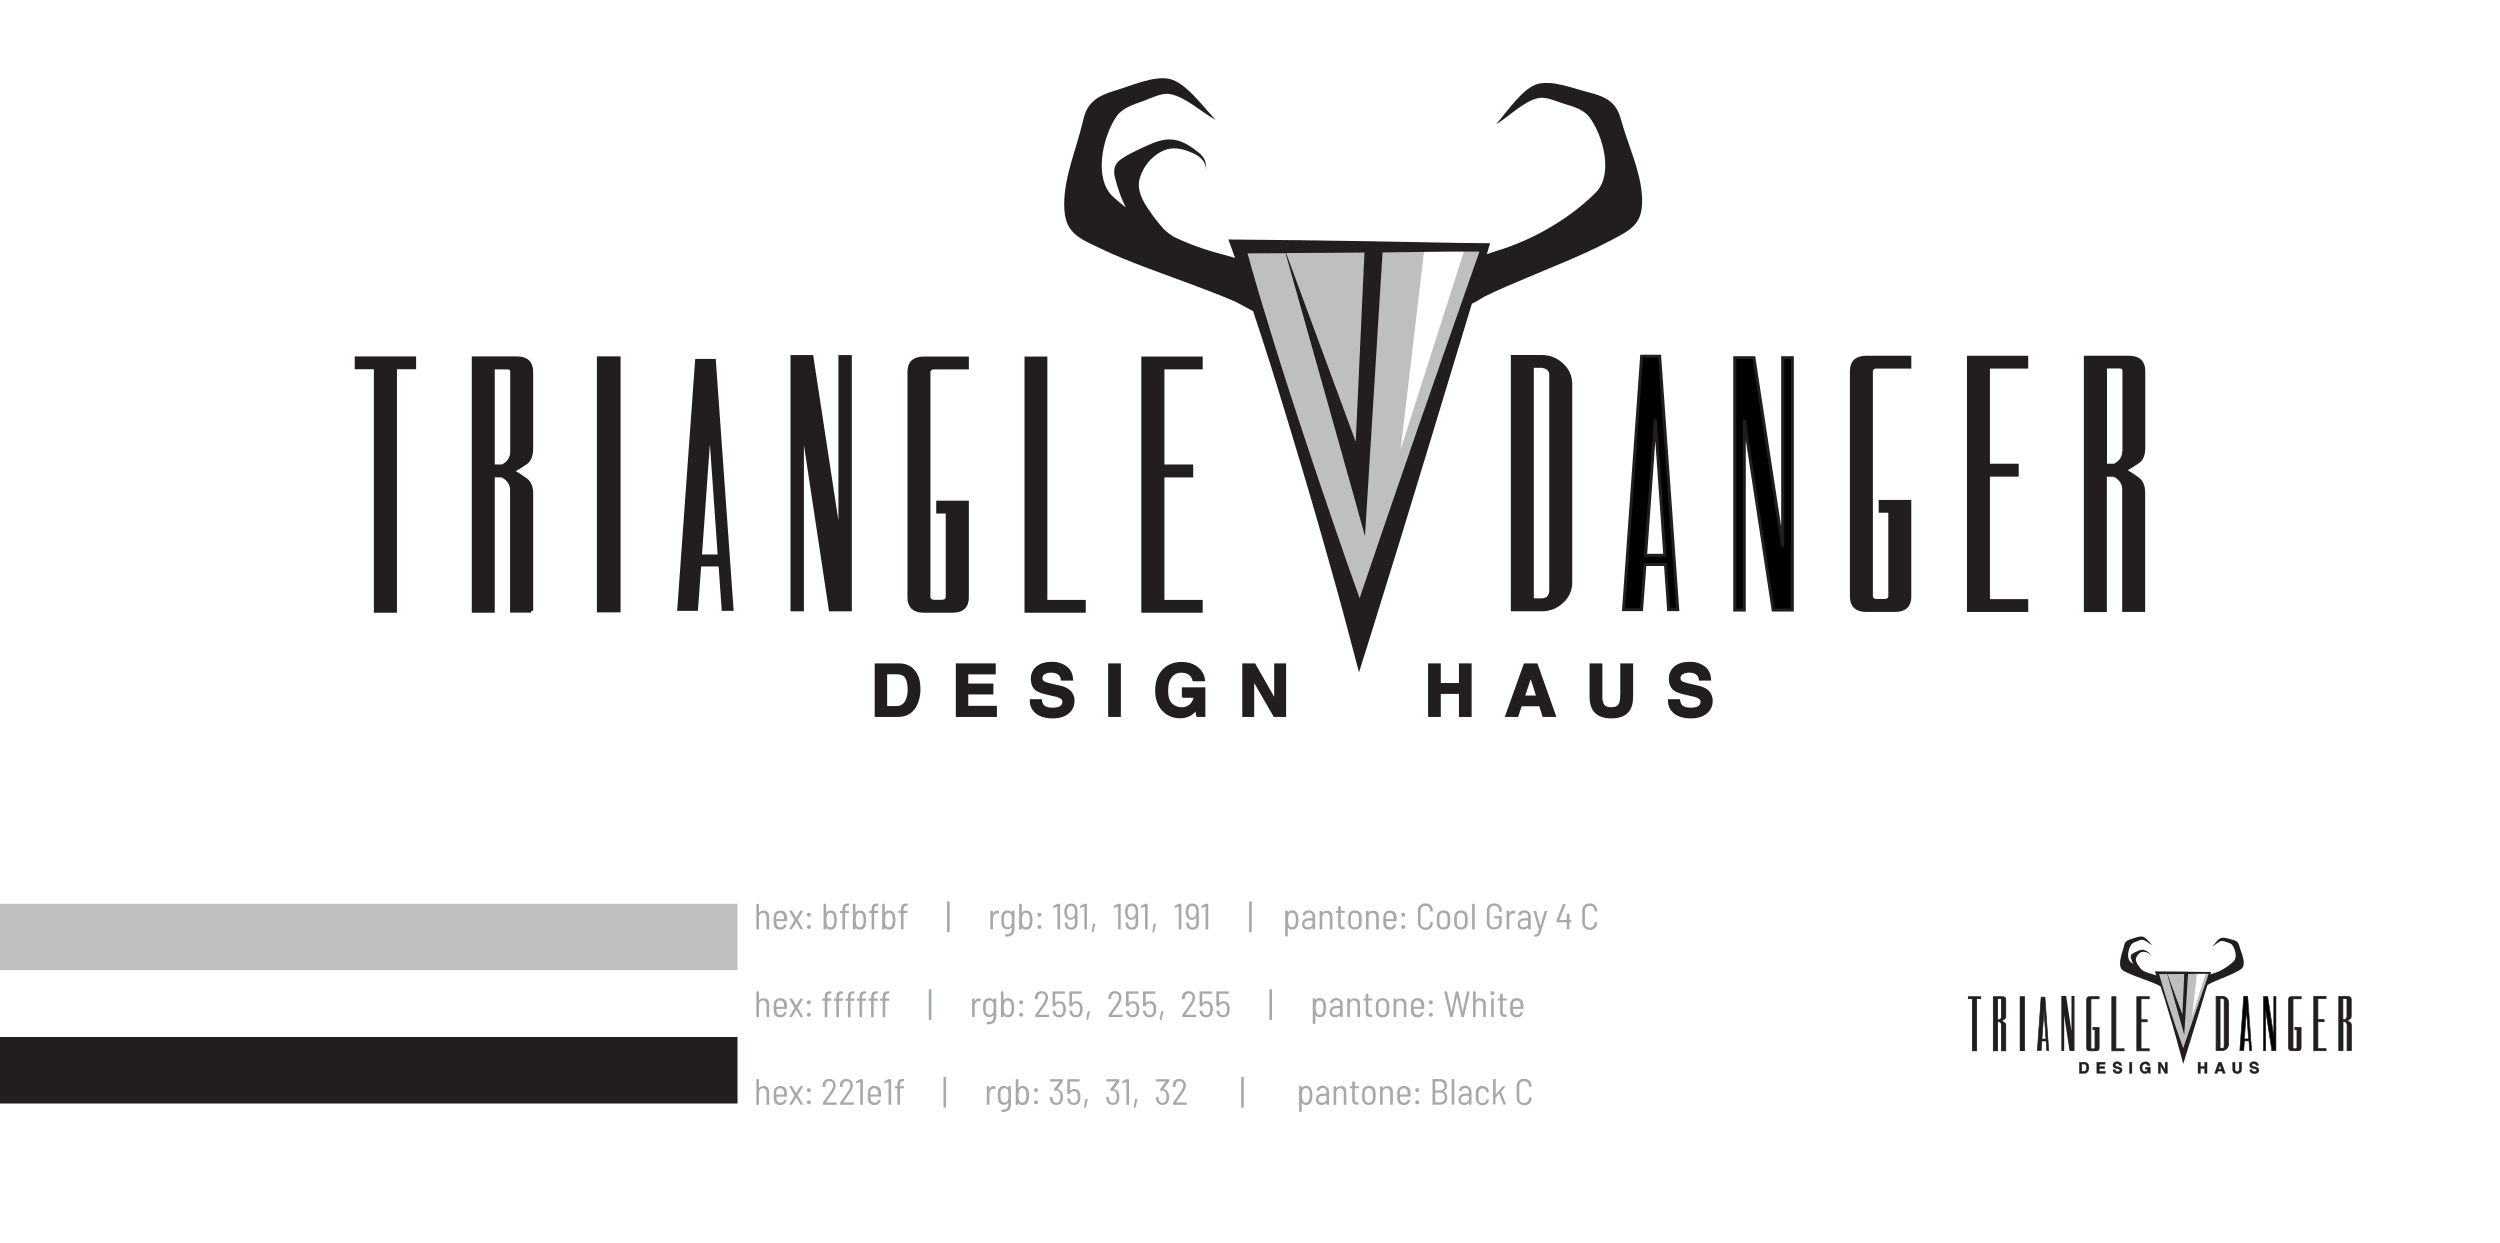 <svg xmlns="http://www.w3.org/2000/svg" xmlns:xlink="http://www.w3.org/1999/xlink" id="Layer_1" x="0px" y="0px" viewBox="0 0 1920 955" style="enable-background:new 0 0 1920 955;" xml:space="preserve"> <style type="text/css"> .st0{fill:#FFFFFF;} .st1{fill:#221E1F;stroke:#221E1F;stroke-width:2.949;} .st2{fill:#221E1F;} .st3{fill:#221E1F;stroke:#221E1F;stroke-width:2.326;} .st4{stroke:#221E1F;stroke-width:2.326;} .st5{fill:#221E1F;stroke:#221E1F;stroke-width:1.451;} .st6{fill:#BFBFBF;} .st7{fill:#221E1F;stroke:#221E1F;stroke-width:0.632;} .st8{fill:#221E1F;stroke:#221E1F;stroke-width:0.498;} .st9{stroke:#221E1F;stroke-width:0.498;} .st10{fill:#221E1F;stroke:#221E1F;stroke-width:0.311;} .st11{enable-background:new ;} .st12{fill:#A6A8AB;} </style> <g id="Layer_5"> <rect class="st0" width="1920" height="955"></rect> </g> <g id="large_logo"> <g id="large_logo-2"> <polygon class="st1" points="878,275.3 878,469.1 922.2,469.1 922.2,462.2 892.8,462.2 892.8,365.2 914.9,365.2 914.9,358.2 892.8,358.2 892.8,282.2 922.2,282.2 922.2,275.3 "></polygon> <polygon class="st1" points="832.4,469.1 832.4,462.2 802.9,462.2 802.9,275.3 788.3,275.3 788.3,469.1 "></polygon> <path class="st1" d="M716.9,282.2h25.7v-6.9h-33.1c-7.4,0-11.1,3.4-11.1,10.3v173.2c0,6.9,3.7,10.3,11.1,10.3h22 c7.4,0,11.1-3.4,11.1-10.3V386h-22.1v6.9h7.3v65.7c0,1.9-1.2,3-3.7,3.5h-7.2c-2.2-0.3-3.5-1.4-3.8-3.4V285.6 C713.3,283.7,714.9,282.2,716.9,282.2z"></path> <polygon class="st2" points="643.9,272.7 643.9,399.8 624.5,272.7 607.1,272.7 607.1,469.5 617.4,469.5 617.4,341.7 636.7,469.5 654.2,469.5 654.2,272.7 "></polygon> <path class="st3" d="M548.6,276.8H535L521.3,468h13.6l2.5-34.1H553l2.4,34.1h6.8L548.6,276.8z M537.9,427l7.3-102.5l7.2,102.5 L537.9,427z"></path> <rect x="458.4" y="273.7" class="st2" width="18.2" height="196.6"></rect> <path class="st1" d="M408,469.1v-90c0-4.9-1.4-8.3-4.1-10.4c-3.4-2.5-7-4.8-10.7-6.9c3.7-2,7.2-4.2,10.7-6.6 c2.7-2,4.1-5.5,4.1-10.7v-58.9c0-6.9-3.7-10.4-11-10.4h-33.2v193.9h14.7V365.1l7.2,0.1c4.6,2.4,7.1,5.8,7.5,10.2v93.6H408z M378.5,358.2v-76h11c2.5,0,3.8,1.1,3.8,3.4v62.3c-0.4,4.6-2.9,8.1-7.5,10.3L378.5,358.2z"></path> <polygon class="st1" points="273.9,282.1 288.6,282.1 288.6,469.1 303.4,469.1 303.4,282.1 318.1,282.1 318.1,275.2 273.9,275.2 "></polygon> <path class="st1" d="M1646.1,343.9V285c0-6.9-3.7-10.3-11-10.3h-33.2v193.9h14.7V364.6l7.2,0.1c4.6,2.4,7.1,5.8,7.5,10.2v93.6 h14.7v-90.1c0-4.9-1.4-8.3-4.1-10.4c-3.4-2.5-7-4.8-10.7-6.9c3.7-2,7.2-4.2,10.7-6.6C1644.7,352.6,1646.1,349,1646.1,343.9z M1631.4,347.3c-0.4,4.6-2.9,8.1-7.5,10.3h-7.2v-76.1h11c2.5,0,3.8,1.2,3.8,3.4V347.3z"></path> <polygon class="st1" points="1512.1,468.5 1556.2,468.5 1556.2,461.6 1526.8,461.6 1526.8,364.6 1548.9,364.6 1548.9,357.6 1526.8,357.6 1526.8,281.6 1556.2,281.6 1556.2,274.7 1512.1,274.7 "></polygon> <path class="st1" d="M1422.2,285v173.2c0,6.9,3.7,10.3,11.1,10.3h22c7.4,0,11.1-3.4,11.1-10.3v-72.8h-22.1v6.9h7.4v65.7 c0,1.9-1.3,3.1-3.8,3.5h-7.2c-2.2-0.2-3.5-1.4-3.8-3.4V285c0.2-1.9,1.8-3.4,3.8-3.4h25.7v-6.9h-33.1 C1425.9,274.7,1422.2,278.1,1422.2,285z"></path> <polygon class="st4" points="1369.1,419.8 1347,274.7 1332.4,274.7 1332.3,274.7 1332.3,468.5 1339.6,468.5 1339.6,322.6 1361.8,468.5 1376.5,468.5 1376.5,274.7 1369.1,274.7 "></polygon> <path class="st4" d="M1263.3,433.5l-2.6,34.7h-13.8l13.9-194.6h13.8l13.9,194.6h-7l-2.4-34.7H1263.3z M1278.6,426.5l-7.3-104.3 l-7.5,104.3H1278.6z"></path> <path class="st1" d="M1183.9,274.1h-22.1V468h22.1c5.8,0.1,11.4-2.1,15.6-6.1c4.2-3.7,6.6-9.1,6.5-14.7V295 c0.1-5.6-2.3-11-6.5-14.7C1195.3,276.2,1189.7,274,1183.9,274.1z M1191.3,454.1c-0.5,4.6-3,6.9-7.4,6.9h-7.4v-180h7.4 c4.9,0.6,7.4,2.9,7.4,6.9V454.1z"></path> <path class="st5" d="M1311,530.2c-2.1-1.4-4.4-2.4-6.9-2.9l-7-1.6c-1.8-0.4-3.6-0.9-5.3-1.7c-1.2-0.6-2-1.8-1.9-3.2 c0-1.5,0.7-2.8,2-3.6c1.6-0.9,3.4-1.4,5.3-1.3c1.7-0.1,3.4,0.3,5,1c1.9,1,3.2,2.9,3.2,5.1h8c-0.2-4.2-1.7-7.5-4.7-9.7 c-3.2-2.3-7-3.4-10.9-3.3c-5.1,0-8.9,1.2-11.5,3.5c-2.6,2.2-4,5.5-3.9,8.9c0,3.9,1.3,6.8,4,8.6c1.6,1.1,4.5,2.1,8.7,3l4.3,1 c1.9,0.3,3.8,0.9,5.5,1.9c1.1,0.6,1.8,1.8,1.8,3.1c0,2.2-1.2,3.8-3.6,4.6c-1.6,0.5-3.2,0.7-4.9,0.6c-3.3,0-5.7-0.8-7.1-2.4 c-0.9-1.2-1.4-2.6-1.5-4.1h-7.9c-0.2,3.8,1.5,7.4,4.5,9.8c3,2.3,7.1,3.5,12.3,3.5c5.1,0,9.1-1.2,11.9-3.6c2.7-2.2,4.3-5.5,4.2-9 C1314.7,535.2,1313.4,532.2,1311,530.2z"></path> <path class="st5" d="M1245,534.6c0.1,2-0.2,4.1-1,6c-1,2.2-3.2,3.3-6.5,3.3c-3.4,0-5.6-1.1-6.6-3.3c-0.8-1.9-1.1-3.9-1-6v-24.4 h-8.4v24.4c0,4.2,0.7,7.5,2,9.9c2.5,4.3,7.1,6.5,14,6.5c6.9,0,11.5-2.1,14-6.5c1.3-2.3,2-5.6,2-9.9v-24.4h-8.4V534.6z"></path> <path class="st5" d="M1170.9,510.2l-14.2,39.7h8.7l2.7-8.2h14.6l2.6,8.2h9l-14.1-39.7L1170.9,510.2z M1170.4,534.9l5.2-15.6 l5,15.6H1170.4z"></path> <polygon class="st5" points="1121.2,525.3 1105.8,525.3 1105.8,510.2 1097.5,510.2 1097.5,549.9 1105.8,549.9 1105.8,532.2 1121.2,532.2 1121.2,549.9 1129.5,549.9 1129.5,510.2 1121.2,510.2 "></polygon> <polygon class="st5" points="979.3,537.9 963.5,510.2 954.8,510.2 954.8,549.9 962.5,549.9 962.5,521.8 978.7,549.9 987,549.9 987,510.2 979.3,510.2 "></polygon> <path class="st5" d="M908.3,535.2h9.2c-0.3,2.4-1.5,4.6-3.3,6.3c-1.9,1.6-4.4,2.5-6.9,2.4c-2.8,0-5.6-1.1-7.6-3.1 c-2.2-2-3.3-5.5-3.3-10.4c0-4.8,1-8.5,3.1-10.9c1.9-2.4,4.8-3.7,7.9-3.6c1.6,0,3.1,0.3,4.6,0.9c2.4,1,4.1,3.2,4.6,5.7h8.2 c-0.4-3.8-2.3-7.2-5.3-9.6c-3.1-2.5-7.1-3.8-12.2-3.8c-5.8,0-10.5,2-14.1,5.8c-3.5,3.9-5.3,9-5.3,15.5c0,6.4,1.8,11.4,5.3,15 c3.3,3.6,8,5.6,13,5.5c2.8,0.1,5.6-0.6,8.1-2c1.6-1.1,3.1-2.4,4.3-4l0.9,5h5.5v-21.3h-16.6V535.2z"></path> <rect x="851.8" y="510.2" class="st5" width="8.3" height="39.7"></rect> <path class="st5" d="M814.1,527.3l-7-1.6c-1.8-0.4-3.6-0.9-5.3-1.7c-1.2-0.6-2-1.8-1.9-3.2c0-1.5,0.7-2.8,2-3.6 c1.6-0.9,3.4-1.4,5.3-1.3c1.7-0.1,3.4,0.3,5,1c1.9,1,3.2,2.9,3.2,5.1h8c-0.1-4.2-1.7-7.4-4.7-9.7c-3.2-2.3-7-3.4-10.8-3.3 c-5.1,0-8.9,1.2-11.6,3.5c-2.6,2.2-4,5.5-3.9,8.9c0,3.9,1.3,6.8,4,8.6c1.6,1.1,4.5,2.1,8.7,3l4.3,1c1.9,0.3,3.8,0.9,5.5,1.9 c1.1,0.6,1.8,1.8,1.7,3.1c0,2.2-1.2,3.8-3.6,4.6c-1.6,0.5-3.2,0.7-4.9,0.6c-3.4,0-5.7-0.8-7.1-2.4c-0.9-1.2-1.4-2.6-1.5-4.1h-7.9 c-0.2,3.8,1.5,7.4,4.5,9.8c3,2.3,7.1,3.5,12.3,3.5c5.1,0,9.1-1.2,11.9-3.6c2.7-2.2,4.3-5.5,4.2-9c0.2-3.1-1.2-6.1-3.6-8.1 C818.9,528.8,816.6,527.8,814.1,527.3z"></path> <polygon class="st5" points="742.9,532.6 762.2,532.6 762.2,525.7 742.9,525.7 742.9,517.2 764,517.2 764,510.2 734.8,510.2 734.8,549.9 764.9,549.9 764.9,542.8 742.9,542.8 "></polygon> <path class="st5" d="M702.6,516.1c-1.6-2.4-4-4.2-6.8-5.1c-2-0.6-4.1-0.9-6.1-0.8h-17.2v39.7h17.2c6,0,10.4-2.5,13.3-7.4 c2.2-4.1,3.3-8.8,3.2-13.4c0-2.2-0.3-4.4-0.7-6.6C705,520.2,704,518,702.6,516.1z M696.5,537.2c-1.5,3.9-4.3,5.8-8.2,5.8h-7.7 v-25.9h7.7c3.8,0,6.3,1.1,7.6,3.3c1.3,2.2,1.9,5.3,1.9,9.3C697.9,532.2,697.4,534.8,696.5,537.2L696.5,537.2z"></path> <polygon class="st6" points="1140.2,190 1044.5,485.4 951,189.3 "></polygon> <polygon class="st0" points="1093.7,192.6 1075.7,345.2 1124.4,192.7 "></polygon> <path class="st2" d="M1261.1,151.5c-1-20.4-11-40.5-16.3-60.1c-3.6-13.3-11.8-17.2-24.7-20.5c-11-2.7-27.2-9.3-38.5-6.6 c-12.1,2.8-24.5,22.1-32.7,31.2c9.8-5.7,21.4-18,32.7-20.2c6.2-1.2,14.1,2.8,20.2,4.6c6.5,1.9,14.5,4.3,18.8,10 c10.8,14.4,18.6,44.2,5,57.9c-20.1,20.3-49,36.8-76.3,44.9c-1.8,0.6-4.4,1.5-7.4,2.5l2.5-8.4c-16.3-0.1-32.4-0.3-48.4-0.7 l-48.2-0.9c-16.1-0.3-32.3-0.5-48.4-0.7L951,184l-7.6-0.1l2.5,6.9c0.9,2.4,1.8,4.9,2.6,7.3c-4.4-1.2-8.3-2.5-10.9-3.1 c-12.5-3.2-24.6-7.6-36.3-13.2c-2.3-1.4-4.5-3.1-6.6-4.9c-0.5-0.5-0.9-1-1.4-1.5c-3-3.4-5.8-6.9-8.5-10.6c-0.5-0.8-1-1.5-1.5-2.3 c-5.8-7.8-11.3-17.8-7.3-27.5c0.3-1,0.7-1.9,1.2-2.9c0.3-0.8,0.7-1.5,1.1-2.3c2.1-3.8,4.9-7.1,8.2-9.8c0.7-0.6,1.4-1.1,2.2-1.7 c1.6-1.1,3.3-2,5.2-2.8c6.6-2.8,14-1.5,21,1.6c0.8,0.3,1.5,0.7,2.3,1c5.3,2.6,9.9,7.2,8.8,14c1.7-10.8-4.5-14.2-8.3-17.1 c-1.7-1.4-1.7-1.4-1.9-1.4c-0.5-0.4-1-0.8-1.6-1.1c-2.2-1.5-4.5-2.7-7-3.7c-1.7-0.6-3.4-1.1-5.2-1.4c-0.8-0.1-1.7-0.2-2.5-0.3 c-6.8-0.4-13.5,2.4-19.4,5.1c-0.8,0.4-1.6,0.8-2.4,1.1c-5.7,2.7-11.5,5.3-16.8,9c-0.6,0.5-1.2,1-1.8,1.5 c-3.2,3.2-4.1,6.7-2.9,12.3c1,4.2,2.3,8.4,3.8,12.5c0.3,0.8,0.6,1.6,0.9,2.4c1.1,2.8,2.4,5.5,3.6,8.3c-3.4-2.7-6.7-5.5-9.8-8.3 c-14.9-13.9-8-45.7,2.7-61.5c4.3-6.3,12.7-9.1,19.5-11.5c6.4-2.2,14.6-6.8,21.2-5.8c12.1,1.8,24.9,14.3,35.6,19.9 c-9.1-9.2-23-29.1-36-31.6c-12.1-2.3-29,5.4-40.5,8.8c-13.5,4-22.1,8.6-25.3,22.8c-4.7,20.9-14.5,42.7-14.6,64.4 c-0.1,22.2,10.1,25.9,28.4,34.6c21.7,10.3,44.2,17.9,66.7,26.3c12.2,4.6,24.7,9.2,36.6,14.4c1.8,0.8,7.6,4.2,13.4,7.2 c2.8,8.5,5.6,16.9,8.3,25.4l5.9,18.5l5.7,18.5c3.9,12.4,7.5,24.8,11.3,37.1c3.8,12.4,7.4,24.8,11.1,37.2 c3.7,12.4,7.2,24.9,10.8,37.3c7.1,24.9,14.1,49.8,20.7,74.9l7.5,28.5l8.9-28.4c15.8-50.5,31.3-101.1,46.5-151.4l31.3-103.4 c3.5-1.3,7.3-4.3,9.6-5.4c11-5.4,22.6-10.3,33.9-15c20.9-8.9,41.8-16.9,61.9-27.5C1252.7,176.4,1262.1,172.5,1261.1,151.5z M997.2,194.3c15.4-0.1,30.8-0.2,46.2-0.3l4.5-0.1l-6.7,145.4l-53.5-145L997.2,194.3z M1085.5,338.7 c-14,40.4-27.8,80.6-41.3,120.7c-6-16.6-11.8-33.2-17.5-49.8c-4.2-12.2-8.4-24.5-12.5-36.7c-4.1-12.3-8.3-24.5-12.3-36.8 c-4-12.3-8.2-24.6-12.1-36.9l-5.9-18.5l-5.8-18.5c-3.8-12.4-7.6-24.7-11.3-37.1c-3-10.2-5.9-20.3-8.7-30.5l29.2-0.1 c56.4,199.9,60.7,216.2,61,217.3l13.5-217.9l28.2-0.4c15.5-0.2,31-0.4,46.2-0.3C1119.1,242,1102.2,290.6,1085.5,338.7 L1085.5,338.7z"></path> </g> </g> <g id="small_logo"> <g id="sm"> <polygon class="st7" points="1641.1,765.5 1641.1,807 1650.6,807 1650.6,805.5 1644.3,805.5 1644.3,784.7 1649,784.7 1649,783.2 1644.3,783.2 1644.3,767 1650.6,767 1650.6,765.5 "></polygon> <polygon class="st7" points="1631.3,807 1631.3,805.5 1625,805.5 1625,765.5 1621.9,765.5 1621.9,807 "></polygon> <path class="st7" d="M1606.6,767h5.5v-1.5h-7.1c-1.6,0-2.4,0.7-2.4,2.2v37.1c0,1.5,0.8,2.2,2.4,2.2h4.7c1.6,0,2.4-0.7,2.4-2.2 v-15.6h-4.7v1.5h1.6v14.1c0,0.4-0.3,0.7-0.8,0.8h-1.6c-0.4,0-0.8-0.3-0.8-0.7v-37.1C1605.8,767.3,1606.2,767,1606.6,767z"></path> <polygon class="st2" points="1590.9,764.9 1590.9,792.2 1586.8,764.9 1583.1,764.9 1583.1,807.1 1585.3,807.1 1585.3,779.7 1589.4,807.1 1593.2,807.1 1593.2,764.9 "></polygon> <path class="st8" d="M1570.5,765.8h-2.9l-2.9,41h2.9l0.5-7.3h3.3l0.5,7.3h1.5L1570.5,765.8z M1568.2,798l1.6-22l1.5,22H1568.2z"></path> <rect x="1551.2" y="765.1" class="st2" width="3.9" height="42.1"></rect> <path class="st7" d="M1540.4,807v-19.3c0.1-0.8-0.2-1.7-0.9-2.2c-0.7-0.5-1.5-1-2.3-1.5c0.8-0.4,1.6-0.9,2.3-1.4 c0.6-0.6,1-1.4,0.9-2.3v-12.6c0-1.5-0.8-2.2-2.4-2.2h-7.1V807h3.2v-22.3l1.5,0c0.9,0.4,1.5,1.2,1.6,2.2V807H1540.4z M1534.1,783.2 v-16.3h2.3c0.5,0,0.8,0.2,0.8,0.7V781c-0.1,1-0.7,1.8-1.6,2.2H1534.1z"></path> <polygon class="st7" points="1511.7,766.9 1514.8,766.9 1514.8,807 1518,807 1518,766.9 1521.2,766.9 1521.2,765.5 1511.7,765.5 "></polygon> <path class="st7" d="M1805.7,780.2v-12.6c0-1.5-0.8-2.2-2.4-2.2h-7.1v41.5h3.2v-22.3l1.6,0c0.9,0.4,1.5,1.2,1.6,2.2v20h3.2v-19.3 c0.1-0.8-0.2-1.7-0.9-2.2c-0.7-0.5-1.5-1-2.3-1.5c0.8-0.4,1.6-0.9,2.3-1.4C1805.5,781.9,1805.8,781,1805.7,780.2z M1802.5,780.9 c-0.1,1-0.7,1.8-1.6,2.2h-1.6v-16.3h2.4c0.5,0,0.8,0.2,0.8,0.7V780.9z"></path> <polygon class="st7" points="1777,806.9 1786.4,806.9 1786.4,805.4 1780.1,805.4 1780.1,784.6 1784.9,784.6 1784.9,783.1 1780.1,783.1 1780.1,766.8 1786.4,766.8 1786.4,765.3 1777,765.3 "></polygon> <path class="st7" d="M1757.7,767.6v37.1c0,1.5,0.8,2.2,2.4,2.2h4.7c1.6,0,2.4-0.7,2.4-2.2v-15.6h-4.7v1.5h1.6v14.1 c0,0.4-0.3,0.7-0.8,0.8h-1.5c-0.4,0-0.8-0.3-0.8-0.7v-37.1c0-0.4,0.4-0.7,0.8-0.7h5.5v-1.5h-7.1 C1758.5,765.3,1757.7,766.1,1757.7,767.6z"></path> <polygon class="st9" points="1746.3,796.4 1741.6,765.3 1738.5,765.3 1738.4,765.3 1738.4,806.9 1740,806.9 1740,775.6 1744.8,806.9 1747.9,806.9 1747.9,765.3 1746.3,765.3 "></polygon> <path class="st9" d="M1723.7,799.4l-0.5,7.4h-3l3-41.7h3l3,41.7h-1.5l-0.5-7.4H1723.7z M1726.9,797.9l-1.6-22.3l-1.6,22.3H1726.9z "></path> <path class="st7" d="M1706.7,765.2h-4.7v41.5h4.7c1.2,0,2.4-0.4,3.3-1.3c0.9-0.8,1.4-2,1.4-3.2v-32.6c0-1.2-0.5-2.4-1.4-3.2 C1709.1,765.7,1707.9,765.2,1706.7,765.2z M1708.2,803.8c0,0.8-0.6,1.5-1.4,1.5c-0.1,0-0.1,0-0.2,0h-1.6v-38.6h1.6 c1.1,0.1,1.6,0.6,1.6,1.5V803.8z"></path> <path class="st10" d="M1733.9,820.1c-0.4-0.3-0.9-0.5-1.5-0.6l-1.5-0.4c-0.4-0.1-0.8-0.2-1.1-0.4c-0.3-0.1-0.4-0.4-0.4-0.7 c0-0.3,0.2-0.6,0.4-0.8c0.3-0.2,0.7-0.3,1.1-0.3c0.4,0,0.7,0.1,1.1,0.2c0.4,0.2,0.7,0.6,0.7,1.1h1.7c0-0.8-0.4-1.6-1-2.1 c-0.7-0.5-1.5-0.7-2.3-0.7c-0.9-0.1-1.8,0.2-2.5,0.8c-0.6,0.5-0.9,1.2-0.8,1.9c-0.1,0.7,0.3,1.4,0.9,1.8c0.6,0.3,1.2,0.5,1.9,0.7 l0.9,0.2c0.4,0.1,0.8,0.2,1.2,0.4c0.2,0.1,0.4,0.4,0.4,0.7c0,0.5-0.3,0.9-0.8,1c-0.3,0.1-0.7,0.1-1,0.1c-0.6,0.1-1.1-0.1-1.5-0.5 c-0.2-0.3-0.3-0.6-0.3-0.9h-1.7c0,0.8,0.3,1.6,1,2.1c0.8,0.5,1.7,0.8,2.6,0.8c0.9,0.1,1.8-0.2,2.6-0.8c0.6-0.5,0.9-1.2,0.9-1.9 C1734.7,821.2,1734.4,820.5,1733.9,820.1z"></path> <path class="st10" d="M1719.7,821c0,0.4,0,0.9-0.2,1.3c-0.6,0.8-1.6,0.9-2.4,0.4c-0.1-0.1-0.3-0.2-0.4-0.4 c-0.2-0.4-0.2-0.8-0.2-1.3v-5.2h-1.8v5.2c0,0.7,0.1,1.5,0.4,2.1c1.4,1.7,3.9,1.9,5.5,0.5c0.2-0.1,0.3-0.3,0.5-0.5 c0.3-0.7,0.5-1.4,0.4-2.1v-5.2h-1.8V821z"></path> <path class="st10" d="M1703.9,815.8l-3,8.5h1.9l0.6-1.7h3.1l0.6,1.7h1.9l-3-8.5H1703.9z M1703.8,821.1l1.1-3.3l1.1,3.3H1703.8z"></path> <polygon class="st10" points="1693.2,819 1689.9,819 1689.9,815.8 1688.1,815.8 1688.1,824.3 1689.9,824.3 1689.9,820.5 1693.2,820.5 1693.2,824.3 1695,824.3 1695,815.8 1693.2,815.8 "></polygon> <polygon class="st10" points="1662.8,821.7 1659.4,815.8 1657.6,815.8 1657.6,824.3 1659.2,824.3 1659.2,818.3 1662.7,824.3 1664.5,824.3 1664.5,815.8 1662.8,815.8 "></polygon> <path class="st10" d="M1647.6,821.2h2c-0.1,0.5-0.3,1-0.7,1.3c-0.4,0.4-0.9,0.5-1.5,0.5c-0.6,0-1.2-0.2-1.6-0.7 c-0.5-0.6-0.8-1.4-0.7-2.2c-0.1-0.8,0.2-1.7,0.7-2.3c0.4-0.5,1-0.8,1.7-0.8c0.3,0,0.7,0.1,1,0.2c0.5,0.2,0.9,0.7,1,1.2h1.8 c-0.1-0.8-0.5-1.5-1.1-2.1c-0.7-0.6-1.7-0.9-2.6-0.8c-1.1,0-2.2,0.4-3,1.2c-0.8,0.9-1.2,2.1-1.1,3.3c-0.1,1.2,0.3,2.3,1.1,3.2 c0.7,0.8,1.7,1.2,2.8,1.2c0.6,0,1.2-0.1,1.7-0.4c0.3-0.2,0.7-0.5,0.9-0.9l0.2,1.1h1.2v-4.6h-3.5L1647.6,821.2z"></path> <rect x="1635.5" y="815.8" class="st10" width="1.8" height="8.5"></rect> <path class="st10" d="M1627.4,819.5l-1.5-0.4c-0.4-0.1-0.8-0.2-1.1-0.4c-0.3-0.1-0.4-0.4-0.4-0.7c0-0.3,0.2-0.6,0.4-0.8 c0.3-0.2,0.7-0.3,1.1-0.3c0.4,0,0.7,0.1,1.1,0.2c0.4,0.2,0.7,0.6,0.7,1.1h1.7c0-0.8-0.4-1.6-1-2.1c-0.7-0.5-1.5-0.7-2.3-0.7 c-0.9-0.1-1.8,0.2-2.5,0.8c-0.5,0.5-0.9,1.2-0.8,1.9c-0.1,0.7,0.3,1.4,0.9,1.8c0.6,0.3,1.2,0.5,1.9,0.7l0.9,0.2 c0.4,0.1,0.8,0.2,1.2,0.4c0.2,0.1,0.4,0.4,0.4,0.7c0,0.5-0.3,0.9-0.8,1c-0.3,0.1-0.7,0.1-1,0.1c-0.6,0.1-1.1-0.1-1.5-0.5 c-0.2-0.3-0.3-0.6-0.3-0.9h-1.7c0,0.8,0.3,1.6,1,2.1c0.8,0.5,1.7,0.8,2.6,0.8c0.9,0.1,1.8-0.2,2.5-0.8c0.6-0.5,0.9-1.2,0.9-1.9 c0-0.7-0.2-1.3-0.8-1.7C1628.4,819.8,1627.9,819.6,1627.4,819.5z"></path> <polygon class="st10" points="1612.2,820.6 1616.3,820.6 1616.3,819.1 1612.2,819.1 1612.2,817.3 1616.7,817.3 1616.7,815.8 1610.4,815.8 1610.4,824.3 1616.9,824.3 1616.9,822.8 1612.2,822.8 "></polygon> <path class="st10" d="M1603.5,817.1c-0.4-0.5-0.9-0.9-1.5-1.1c-0.4-0.1-0.9-0.2-1.3-0.2h-3.7v8.5h3.7c1.2,0.1,2.3-0.6,2.9-1.6 c0.5-0.9,0.7-1.9,0.7-2.9c0-0.5-0.1-0.9-0.2-1.4C1604,818,1603.8,817.5,1603.5,817.1z M1602.2,821.6c-0.2,0.8-1,1.3-1.8,1.2h-1.6 v-5.6h1.6c0.6-0.1,1.3,0.2,1.6,0.7c0.3,0.6,0.5,1.3,0.4,2C1602.5,820.5,1602.4,821.1,1602.2,821.6z"></path> <polygon class="st6" points="1697.3,747.2 1676.8,810.5 1656.8,747 "></polygon> <polygon class="st0" points="1687.3,747.8 1683.5,780.4 1693.9,747.8 "></polygon> <path class="st2" d="M1723.2,739c-0.2-4.4-2.4-8.7-3.5-12.9c-0.8-2.9-2.5-3.7-5.3-4.4c-2.3-0.6-5.8-2-8.3-1.4 c-2.6,0.6-5.2,4.7-7,6.7c2.1-1.2,4.6-3.9,7-4.3c1.3-0.3,3,0.6,4.3,1c1.4,0.4,3.1,0.9,4,2.1c2.3,3.1,4,9.5,1.1,12.4 c-4.6,4.5-10.2,7.8-16.3,9.6c-0.4,0.1-1,0.3-1.6,0.5l0.5-1.8c-3.5,0-6.9-0.1-10.4-0.1l-10.3-0.2c-3.5-0.1-6.9-0.1-10.4-0.1 l-10.4-0.1l-1.6,0l0.5,1.5c0.2,0.5,0.4,1,0.6,1.6c-0.9-0.3-1.8-0.5-2.3-0.7c-2.7-0.7-5.3-1.6-7.8-2.8c-0.5-0.3-1-0.7-1.4-1.1 c-0.1-0.1-0.2-0.2-0.3-0.3c-0.6-0.7-1.2-1.5-1.8-2.3c-0.1-0.2-0.2-0.3-0.3-0.5c-1.2-1.7-2.4-3.8-1.6-5.9c0.1-0.2,0.2-0.4,0.3-0.6 c0.1-0.2,0.1-0.3,0.2-0.5c0.4-0.8,1-1.5,1.8-2.1c0.1-0.1,0.3-0.2,0.5-0.4c0.3-0.2,0.7-0.4,1.1-0.6c1.5-0.5,3.1-0.4,4.5,0.3 c0.2,0.1,0.3,0.1,0.5,0.2c1.2,0.4,2,1.7,1.9,3c0.4-2.3-1-3-1.8-3.7c-0.4-0.3-0.4-0.3-0.4-0.3c-0.1-0.1-0.2-0.2-0.3-0.2 c-0.5-0.3-1-0.6-1.5-0.8c-0.4-0.1-0.7-0.2-1.1-0.3c-0.2,0-0.4-0.1-0.5-0.1c-1.5,0-2.9,0.4-4.2,1.1c-0.2,0.1-0.3,0.2-0.5,0.2 c-1.3,0.5-2.5,1.2-3.6,1.9c-0.1,0.1-0.3,0.2-0.4,0.3c-0.7,0.7-0.9,1.7-0.6,2.6c0.2,0.9,0.5,1.8,0.8,2.7c0.1,0.2,0.1,0.3,0.2,0.5 c0.2,0.6,0.5,1.2,0.8,1.8c-0.7-0.6-1.4-1.2-2.1-1.8c-3.2-3-1.7-9.8,0.6-13.2c0.9-1.3,2.7-2,4.2-2.5c1.4-0.5,3.1-1.5,4.5-1.2 c2.6,0.4,5.3,3.1,7.6,4.3c-2-2-4.9-6.2-7.7-6.8c-2.6-0.5-6.2,1.2-8.7,1.9c-2.9,0.9-4.7,1.8-5.4,4.9c-1,4.5-3.1,9.2-3.1,13.8 c0,4.8,2.2,5.6,6.1,7.4c4.7,2.2,9.5,3.8,14.3,5.6c2.6,1,5.3,2,7.8,3.1c0.4,0.2,1.6,0.9,2.9,1.6c0.6,1.8,1.2,3.6,1.8,5.4l1.3,4 l1.2,4c0.8,2.6,1.6,5.3,2.4,8c0.8,2.7,1.6,5.3,2.4,8c0.8,2.7,1.5,5.3,2.3,8c1.5,5.3,3,10.7,4.4,16l1.6,6.1l1.9-6.1 c3.4-10.8,6.7-21.7,10-32.4l6.7-22.1c0.7-0.3,1.4-0.7,2.1-1.2c2.4-1.2,4.8-2.2,7.3-3.2c4.5-1.9,9-3.6,13.3-5.9 C1721.4,744.3,1723.4,743.4,1723.2,739z M1666.6,748.1c3.3,0,6.6,0,9.9-0.1l1,0l-1.4,31.2l-11.5-31.1L1666.6,748.1z M1685.6,779.1 c-3,8.6-6,17.3-8.9,25.9c-1.3-3.6-2.5-7.1-3.8-10.7c-0.9-2.6-1.8-5.2-2.7-7.9c-0.9-2.6-1.8-5.3-2.6-7.9c-0.9-2.6-1.7-5.3-2.6-7.9 l-1.3-4l-1.2-4c-0.8-2.6-1.6-5.3-2.4-8c-0.6-2.2-1.3-4.4-1.9-6.5l6.2,0c12.1,42.8,13,46.3,13.1,46.6l2.9-46.7l6-0.1 c3.3-0.1,6.6-0.1,9.9-0.1C1692.8,758.3,1689.1,768.8,1685.6,779.1L1685.6,779.1z"></path> </g> </g> <g id="color_info"> <rect y="694.1" class="st6" width="566.4" height="51.1"></rect> <rect y="745.2" class="st0" width="566.4" height="51.1"></rect> <rect y="796.4" class="st2" width="566.4" height="51.1"></rect> <g class="st11"> <path class="st12" d="M589.6,700.6c0.8,0.8,1.1,2,1.1,3.4v9.5c0,0.2-0.1,0.3-0.3,0.3h-1.4c-0.2,0-0.3-0.1-0.3-0.3v-9.2 c0-1-0.3-1.7-0.8-2.3s-1.2-0.9-2.1-0.9s-1.6,0.3-2.1,0.9c-0.5,0.6-0.8,1.4-0.8,2.4v9.1c0,0.2-0.1,0.3-0.3,0.3h-1.4 c-0.2,0-0.3-0.1-0.3-0.3v-19.1c0-0.2,0.1-0.3,0.3-0.3h1.4c0.2,0,0.3,0.1,0.3,0.3v6.5c0,0,0,0.1,0,0.1s0.1,0,0.1,0 c0.7-1.1,1.9-1.6,3.4-1.6C587.8,699.3,588.9,699.8,589.6,700.6z"></path> </g> <g class="st11"> <path class="st12" d="M601.1,711.7c0.5-0.4,0.9-0.9,1.1-1.5c0.1-0.2,0.2-0.2,0.3-0.2l1.3,0.3c0.1,0,0.2,0.1,0.2,0.1 c0,0.1,0,0.1,0,0.2c-0.3,1-0.9,1.9-1.7,2.5c-0.8,0.6-1.9,0.9-3.1,0.9c-1.4,0-2.5-0.4-3.3-1.1c-0.9-0.7-1.4-1.7-1.6-2.9 c-0.1-0.5-0.1-1-0.1-1.7c0-0.6,0-1.2,0-1.6s0-0.7,0-0.9c0-1,0-1.7,0.1-2.3c0.1-1.3,0.7-2.3,1.6-3c0.9-0.8,2-1.2,3.4-1.2 c1.4,0,2.6,0.4,3.5,1.2c0.9,0.8,1.4,1.9,1.5,3.3c0.1,0.6,0.1,1.8,0.1,3.4c0,0.2-0.1,0.3-0.3,0.3h-7.7c-0.1,0-0.1,0-0.1,0.1 c0,0.6,0,1.2,0.1,1.9c0.1,0.8,0.4,1.5,1,2c0.6,0.5,1.3,0.7,2.1,0.7C600,712.2,600.6,712,601.1,711.7z M597.1,701.8 c-0.5,0.5-0.8,1.1-0.9,2c0,0.8-0.1,1.4-0.1,2c0,0.1,0,0.1,0.1,0.1h5.9c0.1,0,0.1,0,0.1-0.1c0-0.5,0-1.2-0.1-1.9 c-0.1-0.8-0.4-1.5-0.9-2c-0.5-0.5-1.2-0.8-2-0.8C598.3,701,597.6,701.3,597.1,701.8z"></path> </g> <g class="st11"> <path class="st12" d="M606.2,713.6c0-0.1,0-0.1,0-0.2l4-6.7c0-0.1,0-0.1,0-0.2l-4-6.7c0-0.1-0.1-0.1-0.1-0.2 c0-0.1,0.1-0.2,0.3-0.2h1.6c0.1,0,0.2,0.1,0.3,0.2l3.1,5.1c0,0,0,0,0.1,0s0.1,0,0.1,0l3-5.1c0.1-0.1,0.2-0.2,0.3-0.2h1.6 c0.1,0,0.2,0,0.2,0.1c0,0.1,0,0.1,0,0.2l-4,6.7c0,0.1,0,0.1,0,0.2l4,6.7c0,0.1,0.1,0.1,0.1,0.2c0,0.1-0.1,0.2-0.3,0.2H615 c-0.1,0-0.2-0.1-0.3-0.2l-3.1-5.2c0,0,0-0.1-0.1-0.1c0,0-0.1,0-0.1,0.1l-3.1,5.2c-0.1,0.1-0.2,0.2-0.3,0.2h-1.6 C606.3,713.7,606.2,713.7,606.2,713.6z"></path> </g> <g class="st11"> <path class="st12" d="M620.1,703.6c-0.3-0.3-0.4-0.7-0.4-1.1c0-0.5,0.1-0.8,0.4-1.1s0.7-0.4,1.1-0.4c0.4,0,0.8,0.1,1.1,0.4 c0.3,0.3,0.4,0.7,0.4,1.1c0,0.4-0.2,0.8-0.4,1.1c-0.3,0.3-0.7,0.4-1.1,0.4C620.7,704.1,620.3,703.9,620.1,703.6z M620.1,713 c-0.3-0.3-0.4-0.7-0.4-1.1c0-0.5,0.1-0.8,0.4-1.1s0.7-0.4,1.1-0.4c0.4,0,0.8,0.1,1.1,0.4c0.3,0.3,0.4,0.7,0.4,1.1 c0,0.4-0.2,0.8-0.4,1.1c-0.3,0.3-0.7,0.4-1.1,0.4C620.7,713.5,620.3,713.3,620.1,713z"></path> <path class="st12" d="M642.7,706.8c0,1.1-0.1,2.2-0.4,3.3c-0.3,1.4-0.9,2.4-1.6,3c-0.7,0.6-1.6,0.9-2.8,0.9 c-1.5,0-2.6-0.5-3.2-1.6c0-0.1,0-0.1-0.1-0.1c0,0-0.1,0-0.1,0.1v1.1c0,0.2-0.1,0.3-0.3,0.3h-1.4c-0.2,0-0.3-0.1-0.3-0.3v-19.1 c0-0.2,0.1-0.3,0.3-0.3h1.4c0.2,0,0.3,0.1,0.3,0.3v6.5c0,0.1,0,0.1,0.1,0.1s0.1,0,0.1-0.1c0.3-0.5,0.7-0.9,1.2-1.2 c0.5-0.3,1.1-0.4,1.9-0.4c1.3,0,2.3,0.3,3,1c0.8,0.7,1.3,1.7,1.6,3.1C642.6,704.4,642.7,705.5,642.7,706.8z M640.7,706.6 c0-1.5-0.2-2.7-0.5-3.7c-0.5-1.3-1.4-1.9-2.6-1.9c-0.6,0-1.1,0.2-1.5,0.5c-0.4,0.3-0.7,0.8-0.9,1.5c-0.3,0.9-0.5,2.1-0.5,3.6 c0,1.5,0.1,2.7,0.4,3.5c0.2,0.7,0.5,1.2,0.9,1.5c0.4,0.4,0.9,0.5,1.6,0.5c0.7,0,1.3-0.2,1.7-0.5c0.4-0.4,0.8-0.9,1-1.6 C640.6,709.3,640.7,708.1,640.7,706.6z"></path> <path class="st12" d="M649.5,696.4c-0.3,0.5-0.5,1.2-0.5,2.3v0.7c0,0.1,0,0.1,0.1,0.1h2.6c0.2,0,0.3,0.1,0.3,0.3v1.1 c0,0.2-0.1,0.3-0.3,0.3h-2.6c-0.1,0-0.1,0-0.1,0.1v12.2c0,0.2-0.1,0.3-0.3,0.3h-1.4c-0.2,0-0.3-0.1-0.3-0.3v-12.2 c0-0.1,0-0.1-0.1-0.1h-1.5c-0.2,0-0.3-0.1-0.3-0.3v-1.1c0-0.2,0.1-0.3,0.3-0.3h1.5c0.1,0,0.1,0,0.1-0.1v-0.8 c0-1.7,0.3-2.9,0.9-3.6c0.6-0.7,1.7-1.1,3.3-1.1h0.6c0.2,0,0.3,0.1,0.3,0.3v1.2c0,0.2-0.1,0.3-0.3,0.3h-0.5 C650.4,695.7,649.8,696,649.5,696.4z"></path> <path class="st12" d="M665.2,706.8c0,1.1-0.1,2.2-0.4,3.3c-0.3,1.4-0.9,2.4-1.6,3c-0.7,0.6-1.6,0.9-2.8,0.9 c-1.5,0-2.6-0.5-3.2-1.6c0-0.1,0-0.1-0.1-0.1c0,0-0.1,0-0.1,0.1v1.1c0,0.2-0.1,0.3-0.3,0.3h-1.4c-0.2,0-0.3-0.1-0.3-0.3v-19.1 c0-0.2,0.1-0.3,0.3-0.3h1.4c0.2,0,0.3,0.1,0.3,0.3v6.5c0,0.1,0,0.1,0.1,0.1s0.1,0,0.1-0.1c0.3-0.5,0.7-0.9,1.2-1.2 c0.5-0.3,1.1-0.4,1.9-0.4c1.3,0,2.3,0.3,3,1c0.8,0.7,1.3,1.7,1.6,3.1C665.1,704.4,665.2,705.5,665.2,706.8z M663.2,706.6 c0-1.5-0.2-2.7-0.5-3.7c-0.5-1.3-1.4-1.9-2.6-1.9c-0.6,0-1.1,0.2-1.5,0.5c-0.4,0.3-0.7,0.8-0.9,1.5c-0.3,0.9-0.5,2.1-0.5,3.6 c0,1.5,0.1,2.7,0.4,3.5c0.2,0.7,0.5,1.2,0.9,1.5c0.4,0.4,0.9,0.5,1.6,0.5c0.7,0,1.3-0.2,1.7-0.5c0.4-0.4,0.8-0.9,1-1.6 C663.1,709.3,663.2,708.1,663.2,706.6z"></path> <path class="st12" d="M671.9,696.4c-0.3,0.5-0.5,1.2-0.5,2.3v0.7c0,0.1,0,0.1,0.1,0.1h2.6c0.2,0,0.3,0.1,0.3,0.3v1.1 c0,0.2-0.1,0.3-0.3,0.3h-2.6c-0.1,0-0.1,0-0.1,0.1v12.2c0,0.2-0.1,0.3-0.3,0.3h-1.4c-0.2,0-0.3-0.1-0.3-0.3v-12.2 c0-0.1,0-0.1-0.1-0.1h-1.5c-0.2,0-0.3-0.1-0.3-0.3v-1.1c0-0.2,0.1-0.3,0.3-0.3h1.5c0.1,0,0.1,0,0.1-0.1v-0.8 c0-1.7,0.3-2.9,0.9-3.6c0.6-0.7,1.7-1.1,3.3-1.1h0.6c0.2,0,0.3,0.1,0.3,0.3v1.2c0,0.2-0.1,0.3-0.3,0.3h-0.5 C672.9,695.7,672.3,696,671.9,696.4z"></path> <path class="st12" d="M687.7,706.8c0,1.1-0.1,2.2-0.4,3.3c-0.3,1.4-0.9,2.4-1.6,3c-0.7,0.6-1.6,0.9-2.8,0.9 c-1.5,0-2.6-0.5-3.2-1.6c0-0.1,0-0.1-0.1-0.1c0,0-0.1,0-0.1,0.1v1.1c0,0.2-0.1,0.3-0.3,0.3h-1.4c-0.2,0-0.3-0.1-0.3-0.3v-19.1 c0-0.2,0.1-0.3,0.3-0.3h1.4c0.2,0,0.3,0.1,0.3,0.3v6.5c0,0.1,0,0.1,0.1,0.1s0.1,0,0.1-0.1c0.3-0.5,0.7-0.9,1.2-1.2 c0.5-0.3,1.1-0.4,1.9-0.4c1.3,0,2.3,0.3,3,1c0.8,0.7,1.3,1.7,1.6,3.1C687.6,704.4,687.7,705.5,687.7,706.8z M685.7,706.6 c0-1.5-0.2-2.7-0.5-3.7c-0.5-1.3-1.4-1.9-2.6-1.9c-0.6,0-1.1,0.2-1.5,0.5c-0.4,0.3-0.7,0.8-0.9,1.5c-0.3,0.9-0.5,2.1-0.5,3.6 c0,1.5,0.1,2.7,0.4,3.5c0.2,0.7,0.5,1.2,0.9,1.5c0.4,0.4,0.9,0.5,1.6,0.5c0.7,0,1.3-0.2,1.7-0.5c0.4-0.4,0.8-0.9,1-1.6 C685.5,709.3,685.7,708.1,685.7,706.6z"></path> <path class="st12" d="M694.4,696.4c-0.3,0.5-0.5,1.2-0.5,2.3v0.7c0,0.1,0,0.1,0.1,0.1h2.6c0.2,0,0.3,0.1,0.3,0.3v1.1 c0,0.2-0.1,0.3-0.3,0.3H694c-0.1,0-0.1,0-0.1,0.1v12.2c0,0.2-0.1,0.3-0.3,0.3h-1.4c-0.2,0-0.3-0.1-0.3-0.3v-12.2 c0-0.1,0-0.1-0.1-0.1h-1.5c-0.2,0-0.3-0.1-0.3-0.3v-1.1c0-0.2,0.1-0.3,0.3-0.3h1.5c0.1,0,0.1,0,0.1-0.1v-0.8 c0-1.7,0.3-2.9,0.9-3.6c0.6-0.7,1.7-1.1,3.3-1.1h0.6c0.2,0,0.3,0.1,0.3,0.3v1.2c0,0.2-0.1,0.3-0.3,0.3h-0.5 C695.4,695.7,694.8,696,694.4,696.4z"></path> <path class="st12" d="M727.3,715.7v-23c0-0.2,0.1-0.3,0.3-0.3h1.4c0.2,0,0.3,0.1,0.3,0.3v23c0,0.2-0.1,0.3-0.3,0.3h-1.4 C727.4,716,727.3,715.9,727.3,715.7z"></path> </g> <g class="st11"> <path class="st12" d="M767.2,699.7c0.1,0.1,0.2,0.2,0.1,0.3l-0.3,1.5c0,0.2-0.1,0.2-0.3,0.2c-0.3-0.1-0.6-0.2-1-0.2l-0.3,0 c-0.8,0-1.5,0.4-2,1.1s-0.8,1.5-0.8,2.5v8.3c0,0.2-0.1,0.3-0.3,0.3h-1.4c-0.2,0-0.3-0.1-0.3-0.3v-13.6c0-0.2,0.1-0.3,0.3-0.3h1.4 c0.2,0,0.3,0.1,0.3,0.3v1.8c0,0.1,0,0.1,0,0.1s0.1,0,0.1-0.1c0.3-0.7,0.7-1.3,1.3-1.7c0.5-0.4,1.2-0.6,1.9-0.6 C766.3,699.4,766.8,699.5,767.2,699.7z"></path> </g> <g class="st11"> <path class="st12" d="M777.4,699.5h1.4c0.2,0,0.3,0.1,0.3,0.3v13.5c0,4.2-2.3,6.2-6.9,6c-0.2,0-0.3-0.1-0.3-0.3l0-1.3 c0-0.1,0-0.2,0.1-0.2c0.1,0,0.1-0.1,0.2,0c1.8,0.1,3-0.3,3.8-1c0.8-0.7,1.1-1.8,1.1-3.4v-0.9c0,0,0-0.1,0-0.1c0,0-0.1,0-0.1,0 c-0.7,1-1.8,1.6-3.3,1.6c-1.2,0-2.2-0.4-3-1.1c-0.8-0.7-1.3-1.7-1.5-2.9c-0.1-0.8-0.2-1.9-0.2-3.2c0-1.4,0.1-2.5,0.2-3.3 c0.1-1.2,0.6-2.2,1.4-2.9c0.8-0.7,1.8-1.1,3-1.1c1.5,0,2.6,0.5,3.3,1.5c0,0,0.1,0.1,0.1,0c0,0,0,0,0-0.1v-1 C777.1,699.6,777.2,699.5,777.4,699.5z M777.1,706.6c0-1.1,0-2.1-0.1-2.9c-0.1-0.8-0.4-1.4-0.9-1.9c-0.5-0.5-1.2-0.8-2-0.8 c-0.8,0-1.5,0.3-2,0.8s-0.9,1.2-1,1.9c-0.1,0.7-0.1,1.6-0.1,2.9c0,0.9,0,1.9,0.1,2.8c0.1,0.8,0.4,1.4,1,1.9c0.5,0.5,1.2,0.8,2,0.8 c0.8,0,1.5-0.3,2-0.8c0.5-0.5,0.8-1.2,0.9-1.9C777.1,708.7,777.1,707.7,777.1,706.6z"></path> <path class="st12" d="M792.9,706.8c0,1.1-0.1,2.2-0.4,3.3c-0.3,1.4-0.9,2.4-1.6,3c-0.7,0.6-1.6,0.9-2.8,0.9 c-1.5,0-2.6-0.5-3.2-1.6c0-0.1,0-0.1-0.1-0.1c0,0-0.1,0-0.1,0.1v1.1c0,0.2-0.1,0.3-0.3,0.3h-1.4c-0.2,0-0.3-0.1-0.3-0.3v-19.1 c0-0.2,0.1-0.3,0.3-0.3h1.4c0.2,0,0.3,0.1,0.3,0.3v6.5c0,0.1,0,0.1,0.1,0.1s0.1,0,0.1-0.1c0.3-0.5,0.7-0.9,1.2-1.2 c0.5-0.3,1.1-0.4,1.9-0.4c1.3,0,2.3,0.3,3,1c0.8,0.7,1.3,1.7,1.6,3.1C792.9,704.4,792.9,705.5,792.9,706.8z M790.9,706.6 c0-1.5-0.2-2.7-0.5-3.7c-0.5-1.3-1.4-1.9-2.6-1.9c-0.6,0-1.1,0.2-1.5,0.5c-0.4,0.3-0.7,0.8-0.9,1.5c-0.3,0.9-0.5,2.1-0.5,3.6 c0,1.5,0.1,2.7,0.4,3.5c0.2,0.7,0.5,1.2,0.9,1.5c0.4,0.4,0.9,0.5,1.6,0.5c0.7,0,1.3-0.2,1.7-0.5c0.4-0.4,0.8-0.9,1-1.6 C790.8,709.3,790.9,708.1,790.9,706.6z"></path> <path class="st12" d="M797.2,703.6c-0.3-0.3-0.4-0.7-0.4-1.1c0-0.5,0.1-0.8,0.4-1.1s0.7-0.4,1.1-0.4c0.4,0,0.8,0.1,1.1,0.4 c0.3,0.3,0.4,0.7,0.4,1.1c0,0.4-0.2,0.8-0.4,1.1c-0.3,0.3-0.7,0.4-1.1,0.4C797.8,704.1,797.5,703.9,797.2,703.6z M797.2,713 c-0.3-0.3-0.4-0.7-0.4-1.1c0-0.5,0.1-0.8,0.4-1.1s0.7-0.4,1.1-0.4c0.4,0,0.8,0.1,1.1,0.4c0.3,0.3,0.4,0.7,0.4,1.1 c0,0.4-0.2,0.8-0.4,1.1c-0.3,0.3-0.7,0.4-1.1,0.4C797.8,713.5,797.5,713.3,797.2,713z"></path> <path class="st12" d="M812.3,694.1h1.5c0.2,0,0.3,0.1,0.3,0.3v19.1c0,0.2-0.1,0.3-0.3,0.3h-1.4c-0.2,0-0.3-0.1-0.3-0.3v-17.1 c0,0,0-0.1,0-0.1c0,0-0.1,0-0.1,0l-2.8,1c0,0-0.1,0-0.1,0c-0.1,0-0.2-0.1-0.2-0.2l-0.1-1v-0.1c0-0.1,0.1-0.2,0.2-0.3l3.1-1.6 C812.1,694.1,812.2,694.1,812.3,694.1z"></path> </g> <g class="st11"> <path class="st12" d="M827.5,700.1v9c0,1.5-0.5,2.7-1.4,3.6c-0.9,0.9-2.1,1.3-3.6,1.3c-1.4,0-2.5-0.4-3.4-1.3 c-0.9-0.9-1.3-2-1.3-3.5v-0.4c0-0.2,0.1-0.3,0.3-0.3h1.4c0.2,0,0.3,0.1,0.3,0.3v0.3c0,0.9,0.3,1.7,0.8,2.3c0.5,0.6,1.2,0.9,2,0.9 c0.9,0,1.6-0.3,2.1-0.9c0.6-0.6,0.8-1.4,0.8-2.4v-4.1c0,0,0-0.1-0.1-0.1c0,0-0.1,0-0.1,0c-0.4,0.5-0.8,0.9-1.3,1.2 c-0.5,0.3-1.2,0.4-1.8,0.4c-1.1,0-2.1-0.3-2.8-0.9s-1.3-1.4-1.6-2.5c-0.3-0.7-0.4-1.7-0.4-2.9c0-1,0.1-1.8,0.3-2.4 c0.3-1.2,0.9-2.2,1.7-2.8c0.8-0.7,1.8-1,3.1-1c1.2,0,2.2,0.3,3,0.9c0.8,0.6,1.4,1.5,1.7,2.6C827.4,698.1,827.5,699,827.5,700.1z M824.3,704.1c0.5-0.4,0.8-1,1-1.7c0.2-0.5,0.3-1.3,0.3-2.2c0-0.8-0.1-1.5-0.2-2c-0.2-0.8-0.5-1.4-1-1.8c-0.5-0.4-1.1-0.6-1.9-0.6 c-0.7,0-1.4,0.2-1.9,0.6c-0.5,0.4-0.8,1.1-1,1.9c-0.1,0.5-0.2,1.2-0.2,2c0,1,0.1,1.7,0.3,2.3c0.2,0.7,0.5,1.3,1,1.7 c0.5,0.4,1.1,0.6,1.8,0.6C823.2,704.7,823.8,704.5,824.3,704.1z"></path> </g> <g class="st11"> <path class="st12" d="M833,694.1h1.5c0.2,0,0.3,0.1,0.3,0.3v19.1c0,0.2-0.1,0.3-0.3,0.3h-1.4c-0.2,0-0.3-0.1-0.3-0.3v-17.1 c0,0,0-0.1,0-0.1c0,0-0.1,0-0.1,0l-2.8,1c0,0-0.1,0-0.1,0c-0.1,0-0.2-0.1-0.2-0.2l-0.1-1v-0.1c0-0.1,0.1-0.2,0.2-0.3l3.1-1.6 C832.7,694.1,832.9,694.1,833,694.1z"></path> <path class="st12" d="M838.4,715.9c0-0.1-0.1-0.1,0-0.2l1-6c0-0.2,0.1-0.3,0.3-0.3h1.3c0.1,0,0.2,0,0.2,0.1c0,0.1,0.1,0.1,0,0.2 l-1.4,6c0,0.2-0.1,0.3-0.3,0.3h-0.9C838.6,715.9,838.5,715.9,838.4,715.9z"></path> <path class="st12" d="M858.9,694.1h1.5c0.2,0,0.3,0.1,0.3,0.3v19.1c0,0.2-0.1,0.3-0.3,0.3H859c-0.2,0-0.3-0.1-0.3-0.3v-17.1 c0,0,0-0.1,0-0.1c0,0-0.1,0-0.1,0l-2.8,1c0,0-0.1,0-0.1,0c-0.1,0-0.2-0.1-0.2-0.2l-0.1-1v-0.1c0-0.1,0.1-0.2,0.2-0.3l3.1-1.6 C858.7,694.1,858.8,694.1,858.9,694.1z"></path> </g> <g class="st11"> <path class="st12" d="M874.1,700.1v9c0,1.5-0.5,2.7-1.4,3.6c-0.9,0.9-2.1,1.3-3.6,1.3c-1.4,0-2.5-0.4-3.4-1.3 c-0.9-0.9-1.3-2-1.3-3.5v-0.4c0-0.2,0.1-0.3,0.3-0.3h1.4c0.2,0,0.3,0.1,0.3,0.3v0.3c0,0.9,0.3,1.7,0.8,2.3c0.5,0.6,1.2,0.9,2,0.9 c0.9,0,1.6-0.3,2.1-0.9c0.6-0.6,0.8-1.4,0.8-2.4v-4.1c0,0,0-0.1-0.1-0.1c0,0-0.1,0-0.1,0c-0.4,0.5-0.8,0.9-1.3,1.2 c-0.5,0.3-1.2,0.4-1.8,0.4c-1.1,0-2.1-0.3-2.8-0.9s-1.3-1.4-1.6-2.5c-0.3-0.7-0.4-1.7-0.4-2.9c0-1,0.1-1.8,0.3-2.4 c0.3-1.2,0.9-2.2,1.7-2.8c0.8-0.7,1.8-1,3.1-1c1.2,0,2.2,0.3,3,0.9c0.8,0.6,1.4,1.5,1.7,2.6C874,698.1,874.1,699,874.1,700.1z M870.9,704.1c0.5-0.4,0.8-1,1-1.7c0.2-0.5,0.3-1.3,0.3-2.2c0-0.8-0.1-1.5-0.2-2c-0.2-0.8-0.5-1.4-1-1.8c-0.5-0.4-1.1-0.6-1.9-0.6 c-0.7,0-1.4,0.2-1.9,0.6c-0.5,0.4-0.8,1.1-1,1.9c-0.1,0.5-0.2,1.2-0.2,2c0,1,0.1,1.7,0.3,2.3c0.2,0.7,0.5,1.3,1,1.7 c0.5,0.4,1.1,0.6,1.8,0.6C869.8,704.7,870.4,704.5,870.9,704.1z"></path> </g> <g class="st11"> <path class="st12" d="M879.6,694.1h1.5c0.2,0,0.3,0.1,0.3,0.3v19.1c0,0.2-0.1,0.3-0.3,0.3h-1.4c-0.2,0-0.3-0.1-0.3-0.3v-17.1 c0,0,0-0.1,0-0.1c0,0-0.1,0-0.1,0l-2.8,1c0,0-0.1,0-0.1,0c-0.1,0-0.2-0.1-0.2-0.2l-0.1-1v-0.1c0-0.1,0.1-0.2,0.2-0.3l3.1-1.6 C879.3,694.1,879.4,694.1,879.6,694.1z"></path> <path class="st12" d="M885,715.9c0-0.1-0.1-0.1,0-0.2l1-6c0-0.2,0.1-0.3,0.3-0.3h1.3c0.1,0,0.2,0,0.2,0.1c0,0.1,0.1,0.1,0,0.2 l-1.4,6c0,0.2-0.1,0.3-0.3,0.3h-0.9C885.1,715.9,885.1,715.9,885,715.9z"></path> <path class="st12" d="M905.5,694.1h1.5c0.2,0,0.3,0.1,0.3,0.3v19.1c0,0.2-0.1,0.3-0.3,0.3h-1.4c-0.2,0-0.3-0.1-0.3-0.3v-17.1 c0,0,0-0.1,0-0.1c0,0-0.1,0-0.1,0l-2.8,1c0,0-0.1,0-0.1,0c-0.1,0-0.2-0.1-0.2-0.2l-0.1-1v-0.1c0-0.1,0.1-0.2,0.2-0.3l3.1-1.6 C905.2,694.1,905.4,694.1,905.5,694.1z"></path> </g> <g class="st11"> <path class="st12" d="M920.7,700.1v9c0,1.5-0.5,2.7-1.4,3.6c-0.9,0.9-2.1,1.3-3.6,1.3c-1.4,0-2.5-0.4-3.4-1.3 c-0.9-0.9-1.3-2-1.3-3.5v-0.4c0-0.2,0.1-0.3,0.3-0.3h1.4c0.2,0,0.3,0.1,0.3,0.3v0.3c0,0.9,0.3,1.7,0.8,2.3c0.5,0.6,1.2,0.9,2,0.9 c0.9,0,1.6-0.3,2.1-0.9c0.6-0.6,0.8-1.4,0.8-2.4v-4.1c0,0,0-0.1-0.1-0.1c0,0-0.1,0-0.1,0c-0.4,0.5-0.8,0.9-1.3,1.2 c-0.5,0.3-1.2,0.4-1.8,0.4c-1.1,0-2.1-0.3-2.8-0.9s-1.3-1.4-1.6-2.5c-0.3-0.7-0.4-1.7-0.4-2.9c0-1,0.1-1.8,0.3-2.4 c0.3-1.2,0.9-2.2,1.7-2.8c0.8-0.7,1.8-1,3.1-1c1.2,0,2.2,0.3,3,0.9c0.8,0.6,1.4,1.5,1.7,2.6C920.6,698.1,920.7,699,920.7,700.1z M917.5,704.1c0.5-0.4,0.8-1,1-1.7c0.2-0.5,0.3-1.3,0.3-2.2c0-0.8-0.1-1.5-0.2-2c-0.2-0.8-0.5-1.4-1-1.8c-0.5-0.4-1.1-0.6-1.9-0.6 c-0.7,0-1.4,0.2-1.9,0.6c-0.5,0.4-0.8,1.1-1,1.9c-0.1,0.5-0.2,1.2-0.2,2c0,1,0.1,1.7,0.3,2.3c0.2,0.7,0.5,1.3,1,1.7 c0.5,0.4,1.1,0.6,1.8,0.6C916.4,704.7,917,704.5,917.5,704.1z"></path> </g> <g class="st11"> <path class="st12" d="M926.1,694.1h1.5c0.2,0,0.3,0.1,0.3,0.3v19.1c0,0.2-0.1,0.3-0.3,0.3h-1.4c-0.2,0-0.3-0.1-0.3-0.3v-17.1 c0,0,0-0.1,0-0.1c0,0-0.1,0-0.1,0l-2.8,1c0,0-0.1,0-0.1,0c-0.1,0-0.2-0.1-0.2-0.2l-0.1-1v-0.1c0-0.1,0.1-0.2,0.2-0.3l3.1-1.6 C925.9,694.1,926,694.1,926.1,694.1z"></path> <path class="st12" d="M959.3,715.7v-23c0-0.2,0.1-0.3,0.3-0.3h1.4c0.2,0,0.3,0.1,0.3,0.3v23c0,0.2-0.1,0.3-0.3,0.3h-1.4 C959.4,716,959.3,715.9,959.3,715.7z"></path> <path class="st12" d="M997.2,706.5c0,1.3-0.1,2.4-0.3,3.3c-0.3,1.4-0.8,2.4-1.6,3.1s-1.8,1-3,1c-0.8,0-1.4-0.1-1.9-0.4 c-0.5-0.3-0.9-0.6-1.2-1.2c0-0.1,0-0.1-0.1-0.1c0,0-0.1,0-0.1,0.1v6.5c0,0.2-0.1,0.3-0.3,0.3h-1.4c-0.2,0-0.3-0.1-0.3-0.3v-19.1 c0-0.2,0.1-0.3,0.3-0.3h1.4c0.2,0,0.3,0.1,0.3,0.3v1.1c0,0.1,0,0.1,0.1,0.1c0,0,0.1,0,0.1-0.1c0.7-1.1,1.7-1.6,3.2-1.6 c1.2,0,2.1,0.3,2.8,0.9c0.7,0.6,1.2,1.6,1.6,3C997.1,704.3,997.2,705.3,997.2,706.5z M995.2,706.6c0-1.5-0.1-2.7-0.4-3.5 c-0.2-0.7-0.6-1.2-1-1.6s-1-0.5-1.7-0.5c-0.7,0-1.2,0.2-1.6,0.5s-0.7,0.9-0.9,1.5c-0.3,0.8-0.4,2-0.4,3.5c0,1.6,0.2,2.8,0.5,3.6 c0.2,0.6,0.5,1.1,0.9,1.5s0.9,0.5,1.5,0.5c1.2,0,2.1-0.6,2.6-1.9C995,709.4,995.2,708.1,995.2,706.6z"></path> <path class="st12" d="M1008.7,700.6c0.9,0.9,1.3,2,1.3,3.4v9.4c0,0.2-0.1,0.3-0.3,0.3h-1.4c-0.2,0-0.3-0.1-0.3-0.3v-1 c0,0,0-0.1,0-0.1c0,0-0.1,0-0.1,0c-0.4,0.5-0.9,0.9-1.6,1.2c-0.6,0.3-1.3,0.4-2.1,0.4c-1.2,0-2.2-0.3-3-1s-1.2-1.7-1.2-3.1 c0-1.5,0.5-2.6,1.4-3.4c1-0.8,2.3-1.2,3.9-1.2h2.6c0.1,0,0.1,0,0.1-0.1v-1.1c0-1-0.2-1.7-0.7-2.3c-0.5-0.6-1.2-0.8-2.1-0.8 c-0.7,0-1.3,0.2-1.8,0.5c-0.5,0.4-0.8,0.8-0.9,1.4c0,0.2-0.1,0.3-0.3,0.3l-1.5-0.1c-0.1,0-0.2,0-0.2-0.1c0-0.1-0.1-0.1,0-0.2 c0.1-1.1,0.6-2,1.5-2.6s2-1,3.3-1C1006.7,699.3,1007.9,699.7,1008.7,700.6z M1007,711.4c0.7-0.5,1-1.2,1-2.1V707 c0-0.1,0-0.1-0.1-0.1h-2.5c-1.1,0-1.9,0.2-2.6,0.7c-0.6,0.5-1,1.2-1,2.1c0,0.8,0.2,1.4,0.7,1.8s1.1,0.6,1.9,0.6 C1005.5,712.2,1006.3,712,1007,711.4z"></path> <path class="st12" d="M1022.2,700.6c0.8,0.8,1.1,2,1.1,3.4v9.5c0,0.2-0.1,0.3-0.3,0.3h-1.4c-0.2,0-0.3-0.1-0.3-0.3v-9.2 c0-1-0.3-1.7-0.8-2.3s-1.2-0.9-2.1-0.9c-0.9,0-1.6,0.3-2.1,0.9c-0.5,0.6-0.8,1.4-0.8,2.4v9.1c0,0.2-0.1,0.3-0.3,0.3h-1.4 c-0.2,0-0.3-0.1-0.3-0.3v-13.6c0-0.2,0.1-0.3,0.3-0.3h1.4c0.2,0,0.3,0.1,0.3,0.3v1.1c0,0,0,0.1,0,0.1c0,0,0.1,0,0.1,0 c0.7-1.1,1.9-1.6,3.4-1.6C1020.4,699.3,1021.4,699.8,1022.2,700.6z"></path> </g> <g class="st11"> <path class="st12" d="M1032.5,701.1h-2.7c-0.1,0-0.1,0-0.1,0.1v8.4c0,0.9,0.2,1.5,0.5,1.8c0.3,0.3,0.9,0.5,1.7,0.5h0.5 c0.2,0,0.3,0.1,0.3,0.3v1.2c0,0.2-0.1,0.3-0.3,0.3l-0.9,0c-1.2,0-2.1-0.2-2.8-0.7c-0.6-0.5-1-1.4-1-2.8v-9c0-0.1,0-0.1-0.1-0.1 h-1.4c-0.2,0-0.3-0.1-0.3-0.3v-1c0-0.2,0.1-0.3,0.3-0.3h1.4c0.1,0,0.1,0,0.1-0.1v-3.2c0-0.2,0.1-0.3,0.3-0.3h1.4 c0.2,0,0.3,0.1,0.3,0.3v3.2c0,0.1,0,0.1,0.1,0.1h2.7c0.2,0,0.3,0.1,0.3,0.3v1C1032.8,701,1032.7,701.1,1032.5,701.1z"></path> </g> <g class="st11"> <path class="st12" d="M1037.2,712.8c-0.9-0.7-1.4-1.7-1.6-3c-0.1-0.9-0.2-2-0.2-3.3c0-1.2,0.1-2.3,0.2-3.2c0.2-1.2,0.7-2.2,1.6-3 c0.9-0.7,2-1.1,3.4-1.1s2.5,0.4,3.4,1.1c0.9,0.7,1.4,1.7,1.6,3c0.1,0.7,0.2,1.8,0.2,3.2c0,1.4-0.1,2.5-0.2,3.3 c-0.2,1.3-0.7,2.2-1.6,3s-2,1.1-3.4,1.1S1038.1,713.6,1037.2,712.8z M1042.6,711.5c0.6-0.5,0.9-1.2,1-2c0.1-0.7,0.1-1.6,0.1-2.9 c0-1.2,0-2.2-0.1-2.9c-0.1-0.8-0.4-1.5-1-2c-0.6-0.5-1.2-0.7-2.1-0.7s-1.5,0.2-2,0.7c-0.5,0.5-0.9,1.2-1,2 c-0.1,0.7-0.1,1.6-0.1,2.9c0,1.2,0,2.2,0.1,2.9c0.1,0.8,0.4,1.5,1,2c0.6,0.5,1.2,0.7,2.1,0.7C1041.3,712.2,1042,712,1042.6,711.5z "></path> </g> <g class="st11"> <path class="st12" d="M1057.8,700.6c0.8,0.8,1.1,2,1.1,3.4v9.5c0,0.2-0.1,0.3-0.3,0.3h-1.4c-0.2,0-0.3-0.1-0.3-0.3v-9.2 c0-1-0.3-1.7-0.8-2.3s-1.2-0.9-2.1-0.9c-0.9,0-1.6,0.3-2.1,0.9c-0.5,0.6-0.8,1.4-0.8,2.4v9.1c0,0.2-0.1,0.3-0.3,0.3h-1.4 c-0.2,0-0.3-0.1-0.3-0.3v-13.6c0-0.2,0.1-0.3,0.3-0.3h1.4c0.2,0,0.3,0.1,0.3,0.3v1.1c0,0,0,0.1,0,0.1c0,0,0.1,0,0.1,0 c0.7-1.1,1.9-1.6,3.4-1.6C1056.1,699.3,1057.1,699.8,1057.8,700.6z"></path> </g> <g class="st11"> <path class="st12" d="M1069.3,711.7c0.5-0.4,0.9-0.9,1.1-1.5c0.1-0.2,0.2-0.2,0.3-0.2l1.3,0.3c0.1,0,0.2,0.1,0.2,0.1 c0,0.1,0,0.1,0,0.2c-0.3,1-0.9,1.9-1.7,2.5c-0.8,0.6-1.9,0.9-3.1,0.9c-1.4,0-2.5-0.4-3.3-1.1c-0.9-0.7-1.4-1.7-1.6-2.9 c-0.1-0.5-0.1-1-0.1-1.7s0-1.2,0-1.6s0-0.7,0-0.9c0-1,0-1.7,0.1-2.3c0.2-1.3,0.7-2.3,1.6-3c0.9-0.8,2-1.2,3.4-1.2 c1.4,0,2.6,0.4,3.5,1.2c0.9,0.8,1.4,1.9,1.5,3.3c0.1,0.6,0.1,1.8,0.1,3.4c0,0.2-0.1,0.3-0.3,0.3h-7.7c-0.1,0-0.1,0-0.1,0.1 c0,0.6,0,1.2,0.1,1.9c0.1,0.8,0.4,1.5,1,2c0.6,0.5,1.3,0.7,2.1,0.7C1068.2,712.2,1068.8,712,1069.3,711.7z M1065.3,701.8 c-0.5,0.5-0.8,1.1-0.9,2c0,0.8-0.1,1.4-0.1,2c0,0.1,0,0.1,0.1,0.1h5.9c0.1,0,0.1,0,0.1-0.1c0-0.5,0-1.2-0.1-1.9 c-0.1-0.8-0.4-1.5-0.9-2s-1.2-0.8-2-0.8C1066.5,701,1065.8,701.3,1065.3,701.8z"></path> <path class="st12" d="M1076.6,703.6c-0.3-0.3-0.4-0.7-0.4-1.1c0-0.5,0.1-0.8,0.4-1.1c0.3-0.3,0.7-0.4,1.1-0.4 c0.4,0,0.8,0.1,1.1,0.4c0.3,0.3,0.4,0.7,0.4,1.1c0,0.4-0.1,0.8-0.4,1.1c-0.3,0.3-0.7,0.4-1.1,0.4 C1077.3,704.1,1076.9,703.9,1076.6,703.6z M1076.6,713c-0.3-0.3-0.4-0.7-0.4-1.1c0-0.5,0.1-0.8,0.4-1.1c0.3-0.3,0.7-0.4,1.1-0.4 c0.4,0,0.8,0.1,1.1,0.4c0.3,0.3,0.4,0.7,0.4,1.1c0,0.4-0.1,0.8-0.4,1.1c-0.3,0.3-0.7,0.4-1.1,0.4 C1077.3,713.5,1076.9,713.3,1076.6,713z"></path> </g> <g class="st11"> <path class="st12" d="M1090.6,712.4c-1-1-1.6-2.3-1.6-4v-9.1c0-1.7,0.5-3,1.6-4s2.4-1.5,4.1-1.5c1.7,0,3.1,0.5,4.1,1.5 s1.6,2.3,1.6,4v0.3c0,0.2-0.1,0.3-0.3,0.3l-1.4,0.1c-0.2,0-0.3-0.1-0.3-0.3v-0.4c0-1.1-0.3-2-1-2.6c-0.7-0.7-1.6-1-2.7-1 s-2,0.3-2.7,1c-0.7,0.7-1,1.5-1,2.7v9.3c0,1.1,0.3,2,1,2.7c0.7,0.7,1.6,1,2.7,1s2-0.3,2.7-1s1-1.6,1-2.6v-0.4 c0-0.2,0.1-0.3,0.3-0.3l1.4,0.1c0.2,0,0.3,0.1,0.3,0.3v0.2c0,1.6-0.5,3-1.6,4s-2.4,1.5-4.1,1.5 C1093,714,1091.6,713.5,1090.6,712.4z"></path> </g> <g class="st11"> <path class="st12" d="M1105.2,712.8c-0.9-0.7-1.4-1.7-1.6-3c-0.1-0.9-0.2-2-0.2-3.3c0-1.2,0.1-2.3,0.2-3.2c0.2-1.2,0.7-2.2,1.6-3 c0.9-0.7,2-1.1,3.4-1.1s2.5,0.4,3.4,1.1c0.9,0.7,1.4,1.7,1.6,3c0.1,0.7,0.2,1.8,0.2,3.2c0,1.4-0.1,2.5-0.2,3.3 c-0.2,1.3-0.7,2.2-1.6,3s-2,1.1-3.4,1.1S1106,713.6,1105.2,712.8z M1110.6,711.5c0.6-0.5,0.9-1.2,1-2c0.1-0.7,0.1-1.6,0.1-2.9 c0-1.2,0-2.2-0.1-2.9c-0.1-0.8-0.4-1.5-1-2c-0.6-0.5-1.2-0.7-2.1-0.7s-1.5,0.2-2,0.7c-0.5,0.5-0.9,1.2-1,2 c-0.1,0.7-0.1,1.6-0.1,2.9c0,1.2,0,2.2,0.1,2.9c0.1,0.8,0.4,1.5,1,2c0.6,0.5,1.2,0.7,2.1,0.7C1109.3,712.2,1110,712,1110.6,711.5z "></path> <path class="st12" d="M1118.6,712.8c-0.9-0.7-1.4-1.7-1.6-3c-0.1-0.9-0.2-2-0.2-3.3c0-1.2,0.1-2.3,0.2-3.2c0.2-1.2,0.7-2.2,1.6-3 c0.9-0.7,2-1.1,3.4-1.1s2.5,0.4,3.4,1.1c0.9,0.7,1.4,1.7,1.6,3c0.1,0.7,0.2,1.8,0.2,3.2c0,1.4-0.1,2.5-0.2,3.3 c-0.2,1.3-0.7,2.2-1.6,3s-2,1.1-3.4,1.1S1119.5,713.6,1118.6,712.8z M1124,711.5c0.6-0.5,0.9-1.2,1-2c0.1-0.7,0.1-1.6,0.1-2.9 c0-1.2,0-2.2-0.1-2.9c-0.1-0.8-0.4-1.5-1-2c-0.6-0.5-1.2-0.7-2.1-0.7s-1.5,0.2-2,0.7c-0.5,0.5-0.9,1.2-1,2 c-0.1,0.7-0.1,1.6-0.1,2.9c0,1.2,0,2.2,0.1,2.9c0.1,0.8,0.4,1.5,1,2c0.6,0.5,1.2,0.7,2.1,0.7C1122.8,712.2,1123.5,712,1124,711.5z "></path> <path class="st12" d="M1130.6,713.5v-19.1c0-0.2,0.1-0.3,0.3-0.3h1.4c0.2,0,0.3,0.1,0.3,0.3v19.1c0,0.2-0.1,0.3-0.3,0.3h-1.4 C1130.7,713.7,1130.6,713.6,1130.6,713.5z"></path> <path class="st12" d="M1143.5,712.5c-1-1-1.6-2.3-1.6-4v-9.2c0-1.6,0.5-3,1.6-4s2.4-1.5,4.1-1.5c1.1,0,2.1,0.2,3,0.7 c0.9,0.4,1.5,1.1,2,1.9c0.5,0.8,0.7,1.7,0.7,2.8v0.8c0,0.2-0.1,0.3-0.3,0.3h-1.4c-0.2,0-0.3-0.1-0.3-0.3v-0.8c0-1.1-0.3-1.9-1-2.6 c-0.7-0.7-1.6-1-2.7-1s-2,0.3-2.7,1c-0.7,0.7-1,1.5-1,2.7v9.3c0,1.1,0.3,2,1,2.6c0.7,0.7,1.6,1,2.7,1c1.1,0,2-0.3,2.7-1 c0.7-0.6,1-1.5,1-2.6v-3.1c0-0.1,0-0.1-0.1-0.1h-3.3c-0.2,0-0.3-0.1-0.3-0.3v-1.2c0-0.2,0.1-0.3,0.3-0.3h5.1 c0.2,0,0.3,0.1,0.3,0.3v4.4c0,1.7-0.5,3-1.5,4c-1,1-2.4,1.5-4.1,1.5C1145.9,714,1144.5,713.5,1143.5,712.5z"></path> </g> <g class="st11"> <path class="st12" d="M1163.7,699.7c0.1,0.1,0.2,0.2,0.1,0.3l-0.3,1.5c0,0.2-0.1,0.2-0.3,0.2c-0.3-0.1-0.6-0.2-1-0.2l-0.3,0 c-0.8,0-1.5,0.4-2,1.1c-0.5,0.7-0.8,1.5-0.8,2.5v8.3c0,0.2-0.1,0.3-0.3,0.3h-1.4c-0.2,0-0.3-0.1-0.3-0.3v-13.6 c0-0.2,0.1-0.3,0.3-0.3h1.4c0.2,0,0.3,0.1,0.3,0.3v1.8c0,0.1,0,0.1,0,0.1c0,0,0.1,0,0.1-0.1c0.3-0.7,0.7-1.3,1.3-1.7 s1.2-0.6,1.9-0.6C1162.9,699.4,1163.3,699.5,1163.7,699.7z"></path> </g> <g class="st11"> <path class="st12" d="M1174.3,700.6c0.9,0.9,1.3,2,1.3,3.4v9.4c0,0.2-0.1,0.3-0.3,0.3h-1.4c-0.2,0-0.3-0.1-0.3-0.3v-1 c0,0,0-0.1,0-0.1c0,0-0.1,0-0.1,0c-0.4,0.5-0.9,0.9-1.6,1.2c-0.6,0.3-1.3,0.4-2.1,0.4c-1.2,0-2.2-0.3-3-1s-1.2-1.7-1.2-3.1 c0-1.5,0.5-2.6,1.4-3.4c1-0.8,2.3-1.2,3.9-1.2h2.6c0.1,0,0.1,0,0.1-0.1v-1.1c0-1-0.2-1.7-0.7-2.3c-0.5-0.6-1.2-0.8-2.1-0.8 c-0.7,0-1.3,0.2-1.8,0.5c-0.5,0.4-0.8,0.8-0.9,1.4c0,0.2-0.1,0.3-0.3,0.3l-1.5-0.1c-0.1,0-0.2,0-0.2-0.1c0-0.1-0.1-0.1,0-0.2 c0.1-1.1,0.6-2,1.5-2.6s2-1,3.3-1C1172.2,699.3,1173.4,699.7,1174.3,700.6z M1172.5,711.4c0.7-0.5,1-1.2,1-2.1V707 c0-0.1,0-0.1-0.1-0.1h-2.5c-1.1,0-1.9,0.2-2.6,0.7c-0.6,0.5-1,1.2-1,2.1c0,0.8,0.2,1.4,0.7,1.8s1.1,0.6,1.9,0.6 C1171,712.2,1171.8,712,1172.5,711.4z"></path> </g> <g class="st11"> <path class="st12" d="M1178.3,719.1v-1.1c0-0.2,0.1-0.3,0.3-0.3h0.1c0.7,0,1.2-0.1,1.5-0.3c0.4-0.2,0.7-0.6,0.9-1.1 c0.3-0.5,0.5-1.3,0.8-2.4c0,0,0-0.1,0-0.2l-4.2-13.8l0-0.1c0-0.1,0.1-0.2,0.3-0.2h1.5c0.2,0,0.3,0.1,0.3,0.3l3.1,11.2 c0,0,0,0.1,0.1,0.1s0.1,0,0.1-0.1l3.1-11.2c0-0.2,0.1-0.3,0.3-0.3h1.5c0.1,0,0.2,0,0.2,0.1c0,0.1,0.1,0.1,0,0.2l-4.6,15.1 c-0.4,1.3-0.7,2.2-1.1,2.8s-0.8,1-1.4,1.2c-0.6,0.2-1.3,0.4-2.3,0.4h-0.2C1178.3,719.3,1178.3,719.3,1178.3,719.1z"></path> <path class="st12" d="M1206.7,706.8v1.2c0,0.2-0.1,0.3-0.3,0.3h-1c-0.1,0-0.1,0-0.1,0.1v5c0,0.2-0.1,0.3-0.3,0.3h-1.4 c-0.2,0-0.3-0.1-0.3-0.3v-5c0-0.1,0-0.1-0.1-0.1h-7.6c-0.2,0-0.3-0.1-0.3-0.3V707c0-0.1,0-0.2,0.1-0.3l5-12.3 c0.1-0.1,0.2-0.2,0.3-0.2h1.5c0.1,0,0.2,0,0.2,0.1c0,0.1,0,0.1,0,0.2l-4.8,12c0,0,0,0.1,0,0.1c0,0,0,0,0.1,0h5.5 c0.1,0,0.1,0,0.1-0.1V702c0-0.2,0.1-0.3,0.3-0.3h1.4c0.2,0,0.3,0.1,0.3,0.3v4.4c0,0.1,0,0.1,0.1,0.1h1 C1206.6,706.5,1206.7,706.6,1206.7,706.8z"></path> <path class="st12" d="M1216.8,712.4c-1-1-1.6-2.3-1.6-4v-9.1c0-1.7,0.5-3,1.6-4s2.4-1.5,4.1-1.5c1.7,0,3.1,0.5,4.1,1.5 s1.6,2.3,1.6,4v0.3c0,0.2-0.1,0.3-0.3,0.3l-1.4,0.1c-0.2,0-0.3-0.1-0.3-0.3v-0.4c0-1.1-0.3-2-1-2.6c-0.7-0.7-1.6-1-2.7-1 s-2,0.3-2.7,1c-0.7,0.7-1,1.5-1,2.7v9.3c0,1.1,0.3,2,1,2.7c0.7,0.7,1.6,1,2.7,1s2-0.3,2.7-1s1-1.6,1-2.6v-0.4 c0-0.2,0.1-0.3,0.3-0.3l1.4,0.1c0.2,0,0.3,0.1,0.3,0.3v0.2c0,1.6-0.5,3-1.6,4s-2.4,1.5-4.1,1.5 C1219.2,714,1217.8,713.5,1216.8,712.4z"></path> </g> <g class="st11"> <path class="st12" d="M589.6,767.9c0.8,0.8,1.1,2,1.1,3.4v9.5c0,0.2-0.1,0.3-0.3,0.3h-1.4c-0.2,0-0.3-0.1-0.3-0.3v-9.2 c0-1-0.3-1.7-0.8-2.3s-1.2-0.9-2.1-0.9s-1.6,0.3-2.1,0.9c-0.5,0.6-0.8,1.4-0.8,2.4v9.1c0,0.2-0.1,0.3-0.3,0.3h-1.4 c-0.2,0-0.3-0.1-0.3-0.3v-19.1c0-0.2,0.1-0.3,0.3-0.3h1.4c0.2,0,0.3,0.1,0.3,0.3v6.5c0,0,0,0.1,0,0.1s0.1,0,0.1,0 c0.7-1.1,1.9-1.6,3.4-1.6C587.8,766.7,588.9,767.1,589.6,767.9z"></path> </g> <g class="st11"> <path class="st12" d="M601.1,779c0.5-0.4,0.9-0.9,1.1-1.5c0.1-0.2,0.2-0.2,0.3-0.2l1.3,0.3c0.1,0,0.2,0.1,0.2,0.1 c0,0.1,0,0.1,0,0.2c-0.3,1-0.9,1.9-1.7,2.5c-0.8,0.6-1.9,0.9-3.1,0.9c-1.4,0-2.5-0.4-3.3-1.1c-0.9-0.7-1.4-1.7-1.6-2.9 c-0.1-0.5-0.1-1-0.1-1.7c0-0.6,0-1.2,0-1.6s0-0.7,0-0.9c0-1,0-1.7,0.1-2.3c0.1-1.3,0.7-2.3,1.6-3c0.9-0.8,2-1.2,3.4-1.2 c1.4,0,2.6,0.4,3.5,1.2c0.9,0.8,1.4,1.9,1.5,3.3c0.1,0.6,0.1,1.8,0.1,3.4c0,0.2-0.1,0.3-0.3,0.3h-7.7c-0.1,0-0.1,0-0.1,0.1 c0,0.6,0,1.2,0.1,1.9c0.1,0.8,0.4,1.5,1,2c0.6,0.5,1.3,0.7,2.1,0.7C600,779.6,600.6,779.4,601.1,779z M597.1,769.1 c-0.5,0.5-0.8,1.1-0.9,2c0,0.8-0.1,1.4-0.1,2c0,0.1,0,0.1,0.1,0.1h5.9c0.1,0,0.1,0,0.1-0.1c0-0.5,0-1.2-0.1-1.9 c-0.1-0.8-0.4-1.5-0.9-2c-0.5-0.5-1.2-0.8-2-0.8C598.3,768.4,597.6,768.6,597.1,769.1z"></path> </g> <g class="st11"> <path class="st12" d="M606.2,781c0-0.1,0-0.1,0-0.2l4-6.7c0-0.1,0-0.1,0-0.2l-4-6.7c0-0.1-0.1-0.1-0.1-0.2c0-0.1,0.1-0.2,0.3-0.2 h1.6c0.1,0,0.2,0.1,0.3,0.2l3.1,5.1c0,0,0,0,0.1,0s0.1,0,0.1,0l3-5.1c0.1-0.1,0.2-0.2,0.3-0.2h1.6c0.1,0,0.2,0,0.2,0.1 c0,0.1,0,0.1,0,0.2l-4,6.7c0,0.1,0,0.1,0,0.2l4,6.7c0,0.1,0.1,0.1,0.1,0.2c0,0.1-0.1,0.2-0.3,0.2H615c-0.1,0-0.2-0.1-0.3-0.2 l-3.1-5.2c0,0,0-0.1-0.1-0.1c0,0-0.1,0-0.1,0.1l-3.1,5.2c-0.1,0.1-0.2,0.2-0.3,0.2h-1.6C606.3,781.1,606.2,781,606.2,781z"></path> </g> <g class="st11"> <path class="st12" d="M620.1,770.9c-0.3-0.3-0.4-0.7-0.4-1.1c0-0.5,0.1-0.8,0.4-1.1s0.7-0.4,1.1-0.4c0.4,0,0.8,0.1,1.1,0.4 c0.3,0.3,0.4,0.7,0.4,1.1c0,0.4-0.2,0.8-0.4,1.1c-0.3,0.3-0.7,0.4-1.1,0.4C620.7,771.4,620.3,771.2,620.1,770.9z M620.1,780.4 c-0.3-0.3-0.4-0.7-0.4-1.1c0-0.5,0.1-0.8,0.4-1.1s0.7-0.4,1.1-0.4c0.4,0,0.8,0.1,1.1,0.4c0.3,0.3,0.4,0.7,0.4,1.1 c0,0.4-0.2,0.8-0.4,1.1c-0.3,0.3-0.7,0.4-1.1,0.4C620.7,780.8,620.3,780.7,620.1,780.4z"></path> <path class="st12" d="M635.9,763.8c-0.3,0.5-0.5,1.2-0.5,2.3v0.7c0,0.1,0,0.1,0.1,0.1h2.6c0.2,0,0.3,0.1,0.3,0.3v1.1 c0,0.2-0.1,0.3-0.3,0.3h-2.6c-0.1,0-0.1,0-0.1,0.1v12.2c0,0.2-0.1,0.3-0.3,0.3h-1.4c-0.2,0-0.3-0.1-0.3-0.3v-12.2 c0-0.1,0-0.1-0.1-0.1h-1.5c-0.2,0-0.3-0.1-0.3-0.3v-1.1c0-0.2,0.1-0.3,0.3-0.3h1.5c0.1,0,0.1,0,0.1-0.1V766c0-1.7,0.3-2.9,0.9-3.6 c0.6-0.7,1.7-1.1,3.3-1.1h0.6c0.2,0,0.3,0.1,0.3,0.3v1.2c0,0.2-0.1,0.3-0.3,0.3h-0.5C636.8,763.1,636.2,763.3,635.9,763.8z"></path> <path class="st12" d="M644.8,763.8c-0.3,0.5-0.5,1.2-0.5,2.3v0.7c0,0.1,0,0.1,0.1,0.1h2.6c0.2,0,0.3,0.1,0.3,0.3v1.1 c0,0.2-0.1,0.3-0.3,0.3h-2.6c-0.1,0-0.1,0-0.1,0.1v12.2c0,0.2-0.1,0.3-0.3,0.3h-1.4c-0.2,0-0.3-0.1-0.3-0.3v-12.2 c0-0.1,0-0.1-0.1-0.1h-1.5c-0.2,0-0.3-0.1-0.3-0.3v-1.1c0-0.2,0.1-0.3,0.3-0.3h1.5c0.1,0,0.1,0,0.1-0.1V766c0-1.7,0.3-2.9,0.9-3.6 c0.6-0.7,1.7-1.1,3.3-1.1h0.6c0.2,0,0.3,0.1,0.3,0.3v1.2c0,0.2-0.1,0.3-0.3,0.3h-0.5C645.7,763.1,645.1,763.3,644.8,763.8z"></path> <path class="st12" d="M653.7,763.8c-0.3,0.5-0.5,1.2-0.5,2.3v0.7c0,0.1,0,0.1,0.1,0.1h2.6c0.2,0,0.3,0.1,0.3,0.3v1.1 c0,0.2-0.1,0.3-0.3,0.3h-2.6c-0.1,0-0.1,0-0.1,0.1v12.2c0,0.2-0.1,0.3-0.3,0.3h-1.4c-0.2,0-0.3-0.1-0.3-0.3v-12.2 c0-0.1,0-0.1-0.1-0.1h-1.5c-0.2,0-0.3-0.1-0.3-0.3v-1.1c0-0.2,0.1-0.3,0.3-0.3h1.5c0.1,0,0.1,0,0.1-0.1V766c0-1.7,0.3-2.9,0.9-3.6 c0.6-0.7,1.7-1.1,3.3-1.1h0.6c0.2,0,0.3,0.1,0.3,0.3v1.2c0,0.2-0.1,0.3-0.3,0.3h-0.5C654.6,763.1,654,763.3,653.7,763.8z"></path> <path class="st12" d="M662.6,763.8c-0.3,0.5-0.5,1.2-0.5,2.3v0.7c0,0.1,0,0.1,0.1,0.1h2.6c0.2,0,0.3,0.1,0.3,0.3v1.1 c0,0.2-0.1,0.3-0.3,0.3h-2.6c-0.1,0-0.1,0-0.1,0.1v12.2c0,0.2-0.1,0.3-0.3,0.3h-1.4c-0.2,0-0.3-0.1-0.3-0.3v-12.2 c0-0.1,0-0.1-0.1-0.1h-1.5c-0.2,0-0.3-0.1-0.3-0.3v-1.1c0-0.2,0.1-0.3,0.3-0.3h1.5c0.1,0,0.1,0,0.1-0.1V766c0-1.7,0.3-2.9,0.9-3.6 c0.6-0.7,1.7-1.1,3.3-1.1h0.6c0.2,0,0.3,0.1,0.3,0.3v1.2c0,0.2-0.1,0.3-0.3,0.3h-0.5C663.5,763.1,662.9,763.3,662.6,763.8z"></path> <path class="st12" d="M671.5,763.8c-0.3,0.5-0.5,1.2-0.5,2.3v0.7c0,0.1,0,0.1,0.1,0.1h2.6c0.2,0,0.3,0.1,0.3,0.3v1.1 c0,0.2-0.1,0.3-0.3,0.3h-2.6c-0.1,0-0.1,0-0.1,0.1v12.2c0,0.2-0.1,0.3-0.3,0.3h-1.4c-0.2,0-0.3-0.1-0.3-0.3v-12.2 c0-0.1,0-0.1-0.1-0.1h-1.5c-0.2,0-0.3-0.1-0.3-0.3v-1.1c0-0.2,0.1-0.3,0.3-0.3h1.5c0.1,0,0.1,0,0.1-0.1V766c0-1.7,0.3-2.9,0.9-3.6 c0.6-0.7,1.7-1.1,3.3-1.1h0.6c0.2,0,0.3,0.1,0.3,0.3v1.2c0,0.2-0.1,0.3-0.3,0.3h-0.5C672.4,763.1,671.8,763.3,671.5,763.8z"></path> <path class="st12" d="M680.4,763.8c-0.3,0.5-0.5,1.2-0.5,2.3v0.7c0,0.1,0,0.1,0.1,0.1h2.6c0.2,0,0.3,0.1,0.3,0.3v1.1 c0,0.2-0.1,0.3-0.3,0.3H680c-0.1,0-0.1,0-0.1,0.1v12.2c0,0.2-0.1,0.3-0.3,0.3h-1.4c-0.2,0-0.3-0.1-0.3-0.3v-12.2 c0-0.1,0-0.1-0.1-0.1h-1.5c-0.2,0-0.3-0.1-0.3-0.3v-1.1c0-0.2,0.1-0.3,0.3-0.3h1.5c0.1,0,0.1,0,0.1-0.1V766c0-1.7,0.3-2.9,0.9-3.6 c0.6-0.7,1.7-1.1,3.3-1.1h0.6c0.2,0,0.3,0.1,0.3,0.3v1.2c0,0.2-0.1,0.3-0.3,0.3h-0.5C681.3,763.1,680.7,763.3,680.4,763.8z"></path> <path class="st12" d="M713.3,783v-23c0-0.2,0.1-0.3,0.3-0.3h1.4c0.2,0,0.3,0.1,0.3,0.3v23c0,0.2-0.1,0.3-0.3,0.3h-1.4 C713.3,783.3,713.3,783.2,713.3,783z"></path> </g> <g class="st11"> <path class="st12" d="M753.2,767.1c0.1,0.1,0.2,0.2,0.1,0.3l-0.3,1.5c0,0.2-0.1,0.2-0.3,0.2c-0.3-0.1-0.6-0.2-1-0.2l-0.3,0 c-0.8,0-1.5,0.4-2,1.1s-0.8,1.5-0.8,2.5v8.3c0,0.2-0.1,0.3-0.3,0.3h-1.4c-0.2,0-0.3-0.1-0.3-0.3v-13.6c0-0.2,0.1-0.3,0.3-0.3h1.4 c0.2,0,0.3,0.1,0.3,0.3v1.8c0,0.1,0,0.1,0,0.1s0.1,0,0.1-0.1c0.3-0.7,0.7-1.3,1.3-1.7c0.5-0.4,1.2-0.6,1.9-0.6 C752.3,766.7,752.8,766.8,753.2,767.1z"></path> </g> <g class="st11"> <path class="st12" d="M763.4,766.9h1.4c0.2,0,0.3,0.1,0.3,0.3v13.5c0,4.2-2.3,6.2-6.9,6c-0.2,0-0.3-0.1-0.3-0.3l0-1.3 c0-0.1,0-0.2,0.1-0.2c0.1,0,0.1-0.1,0.2,0c1.8,0.1,3-0.3,3.8-1c0.8-0.7,1.1-1.8,1.1-3.4v-0.9c0,0,0-0.1,0-0.1c0,0-0.1,0-0.1,0 c-0.7,1-1.8,1.6-3.3,1.6c-1.2,0-2.2-0.4-3-1.1c-0.8-0.7-1.3-1.7-1.5-2.9c-0.1-0.8-0.2-1.9-0.2-3.2c0-1.4,0.1-2.5,0.2-3.3 c0.1-1.2,0.6-2.2,1.4-2.9c0.8-0.7,1.8-1.1,3-1.1c1.5,0,2.6,0.5,3.3,1.5c0,0,0.1,0.1,0.1,0c0,0,0,0,0-0.1v-1 C763.1,767,763.2,766.9,763.4,766.9z M763.1,773.9c0-1.1,0-2.1-0.1-2.9c-0.1-0.8-0.4-1.4-0.9-1.9c-0.5-0.5-1.2-0.8-2-0.8 c-0.8,0-1.5,0.3-2,0.8s-0.9,1.2-1,1.9c-0.1,0.7-0.1,1.6-0.1,2.9c0,0.9,0,1.9,0.1,2.8c0.1,0.8,0.4,1.4,1,1.9c0.5,0.5,1.2,0.8,2,0.8 c0.8,0,1.5-0.3,2-0.8c0.5-0.5,0.8-1.2,0.9-1.9C763.1,776,763.1,775.1,763.1,773.9z"></path> <path class="st12" d="M778.9,774.1c0,1.1-0.1,2.2-0.4,3.3c-0.3,1.4-0.9,2.4-1.6,3c-0.7,0.6-1.6,0.9-2.8,0.9 c-1.5,0-2.6-0.5-3.2-1.6c0-0.1,0-0.1-0.1-0.1c0,0-0.1,0-0.1,0.1v1.1c0,0.2-0.1,0.3-0.3,0.3h-1.4c-0.2,0-0.3-0.1-0.3-0.3v-19.1 c0-0.2,0.1-0.3,0.3-0.3h1.4c0.2,0,0.3,0.1,0.3,0.3v6.5c0,0.1,0,0.1,0.1,0.1s0.1,0,0.1-0.1c0.3-0.5,0.7-0.9,1.2-1.2 c0.5-0.3,1.1-0.4,1.9-0.4c1.3,0,2.3,0.3,3,1c0.8,0.7,1.3,1.7,1.6,3.1C778.8,771.7,778.9,772.8,778.9,774.1z M776.9,774 c0-1.5-0.2-2.7-0.5-3.7c-0.5-1.3-1.4-1.9-2.6-1.9c-0.6,0-1.1,0.2-1.5,0.5c-0.4,0.3-0.7,0.8-0.9,1.5c-0.3,0.9-0.5,2.1-0.5,3.6 c0,1.5,0.1,2.7,0.4,3.5c0.2,0.7,0.5,1.2,0.9,1.5c0.4,0.4,0.9,0.5,1.6,0.5c0.7,0,1.3-0.2,1.7-0.5c0.4-0.4,0.8-0.9,1-1.6 C776.7,776.6,776.9,775.5,776.9,774z"></path> <path class="st12" d="M783.1,770.9c-0.3-0.3-0.4-0.7-0.4-1.1c0-0.5,0.1-0.8,0.4-1.1s0.7-0.4,1.1-0.4c0.4,0,0.8,0.1,1.1,0.4 c0.3,0.3,0.4,0.7,0.4,1.1c0,0.4-0.2,0.8-0.4,1.1c-0.3,0.3-0.7,0.4-1.1,0.4C783.8,771.4,783.4,771.2,783.1,770.9z M783.1,780.4 c-0.3-0.3-0.4-0.7-0.4-1.1c0-0.5,0.1-0.8,0.4-1.1s0.7-0.4,1.1-0.4c0.4,0,0.8,0.1,1.1,0.4c0.3,0.3,0.4,0.7,0.4,1.1 c0,0.4-0.2,0.8-0.4,1.1c-0.3,0.3-0.7,0.4-1.1,0.4C783.8,780.8,783.4,780.7,783.1,780.4z"></path> <path class="st12" d="M797.7,779.3h7.7c0.2,0,0.3,0.1,0.3,0.3v1.2c0,0.2-0.1,0.3-0.3,0.3h-10c-0.2,0-0.3-0.1-0.3-0.3v-1.2 c0-0.1,0-0.2,0.1-0.4c1.7-2.3,3.6-4.9,5.6-7.9c1.5-2.2,2.2-3.9,2.2-5.2c0-1-0.3-1.8-0.8-2.3c-0.6-0.6-1.3-0.9-2.2-0.9 c-0.9,0-1.6,0.3-2.2,0.9c-0.5,0.6-0.8,1.4-0.8,2.3v1c0,0.2-0.1,0.3-0.3,0.3h-1.5c-0.2,0-0.3-0.1-0.3-0.3V766 c0-1.4,0.5-2.6,1.4-3.5c0.9-0.9,2.1-1.3,3.6-1.3c1.5,0,2.7,0.5,3.6,1.4c0.9,0.9,1.4,2.1,1.4,3.6c0,1.6-0.8,3.6-2.3,5.8 c-1,1.4-2.5,3.5-4.5,6.3l-0.6,0.9C797.5,779.3,797.6,779.3,797.7,779.3z"></path> <path class="st12" d="M818.6,775c0,1-0.1,1.8-0.3,2.5c-0.3,1.2-0.8,2.2-1.7,2.8c-0.8,0.7-1.9,1-3.1,1c-1.3,0-2.3-0.3-3.2-1 c-0.8-0.7-1.4-1.6-1.7-2.8c-0.1-0.3-0.1-0.7-0.2-1v-0.1c0-0.1,0.1-0.2,0.3-0.2h1.5c0.2,0,0.3,0.1,0.3,0.2v0.1l0.1,0.6 c0.2,0.8,0.5,1.4,1,1.9s1.1,0.6,1.9,0.6c0.7,0,1.4-0.2,1.9-0.7c0.5-0.4,0.8-1.1,1-1.9c0.1-0.5,0.2-1.2,0.2-1.9 c0-0.7-0.1-1.4-0.2-2.2c-0.2-0.7-0.5-1.3-1-1.7c-0.5-0.4-1.1-0.6-1.9-0.6c-0.7,0-1.3,0.2-1.8,0.5c-0.5,0.3-0.9,0.8-1.1,1.4 l-0.1,0.1c0,0.1-0.1,0.2-0.3,0.2h-1.5c-0.2,0-0.3-0.1-0.3-0.3v-10.8c0-0.2,0.1-0.3,0.3-0.3h8.9c0.2,0,0.3,0.1,0.3,0.3v1.2 c0,0.2-0.1,0.3-0.3,0.3h-7.1c-0.1,0-0.1,0-0.1,0.1v6.9c0,0,0,0.1,0,0.1c0,0,0.1,0,0.1,0c0.4-0.4,0.8-0.7,1.4-1 c0.6-0.2,1.2-0.4,1.8-0.4c1.1,0,2,0.3,2.8,0.8c0.7,0.5,1.3,1.3,1.6,2.3C818.5,772.9,818.6,773.9,818.6,775z"></path> <path class="st12" d="M831.5,775c0,1-0.1,1.8-0.3,2.5c-0.3,1.2-0.8,2.2-1.7,2.8c-0.8,0.7-1.9,1-3.1,1c-1.3,0-2.3-0.3-3.2-1 c-0.8-0.7-1.4-1.6-1.7-2.8c-0.1-0.3-0.1-0.7-0.2-1v-0.1c0-0.1,0.1-0.2,0.3-0.2h1.5c0.2,0,0.3,0.1,0.3,0.2v0.1l0.1,0.6 c0.2,0.8,0.5,1.4,1,1.9s1.1,0.6,1.9,0.6c0.7,0,1.4-0.2,1.9-0.7c0.5-0.4,0.8-1.1,1-1.9c0.1-0.5,0.2-1.2,0.2-1.9 c0-0.7-0.1-1.4-0.2-2.2c-0.2-0.7-0.5-1.3-1-1.7c-0.5-0.4-1.1-0.6-1.9-0.6c-0.7,0-1.3,0.2-1.8,0.5c-0.5,0.3-0.9,0.8-1.1,1.4 l-0.1,0.1c0,0.1-0.1,0.2-0.3,0.2h-1.5c-0.2,0-0.3-0.1-0.3-0.3v-10.8c0-0.2,0.1-0.3,0.3-0.3h8.9c0.2,0,0.3,0.1,0.3,0.3v1.2 c0,0.2-0.1,0.3-0.3,0.3h-7.1c-0.1,0-0.1,0-0.1,0.1v6.9c0,0,0,0.1,0,0.1c0,0,0.1,0,0.1,0c0.4-0.4,0.8-0.7,1.4-1 c0.6-0.2,1.2-0.4,1.8-0.4c1.1,0,2,0.3,2.8,0.8c0.7,0.5,1.3,1.3,1.6,2.3C831.4,772.9,831.5,773.9,831.5,775z"></path> <path class="st12" d="M834.3,783.2c0-0.1-0.1-0.1,0-0.2l1-6c0-0.2,0.1-0.3,0.3-0.3h1.3c0.1,0,0.2,0,0.2,0.1c0,0.1,0.1,0.1,0,0.2 l-1.4,6c0,0.2-0.1,0.3-0.3,0.3h-0.9C834.4,783.3,834.3,783.3,834.3,783.2z"></path> <path class="st12" d="M854.1,779.3h7.7c0.2,0,0.3,0.1,0.3,0.3v1.2c0,0.2-0.1,0.3-0.3,0.3h-10c-0.2,0-0.3-0.1-0.3-0.3v-1.2 c0-0.1,0-0.2,0.1-0.4c1.7-2.3,3.6-4.9,5.6-7.9c1.5-2.2,2.2-3.9,2.2-5.2c0-1-0.3-1.8-0.8-2.3c-0.6-0.6-1.3-0.9-2.2-0.9 c-0.9,0-1.6,0.3-2.2,0.9c-0.5,0.6-0.8,1.4-0.8,2.3v1c0,0.2-0.1,0.3-0.3,0.3h-1.5c-0.2,0-0.3-0.1-0.3-0.3V766 c0-1.4,0.5-2.6,1.4-3.5c0.9-0.9,2.1-1.3,3.6-1.3c1.5,0,2.7,0.5,3.6,1.4c0.9,0.9,1.4,2.1,1.4,3.6c0,1.6-0.8,3.6-2.3,5.8 c-1,1.4-2.5,3.5-4.5,6.3l-0.6,0.9C854,779.3,854,779.3,854.1,779.3z"></path> <path class="st12" d="M875,775c0,1-0.1,1.8-0.3,2.5c-0.3,1.2-0.8,2.2-1.7,2.8c-0.8,0.7-1.9,1-3.1,1c-1.3,0-2.3-0.3-3.2-1 c-0.8-0.7-1.4-1.6-1.7-2.8c-0.1-0.3-0.1-0.7-0.2-1v-0.1c0-0.1,0.1-0.2,0.3-0.2h1.5c0.2,0,0.3,0.1,0.3,0.2v0.1l0.1,0.6 c0.2,0.8,0.5,1.4,1,1.9s1.1,0.6,1.9,0.6c0.7,0,1.4-0.2,1.9-0.7c0.5-0.4,0.8-1.1,1-1.9c0.1-0.5,0.2-1.2,0.2-1.9 c0-0.7-0.1-1.4-0.2-2.2c-0.2-0.7-0.5-1.3-1-1.7c-0.5-0.4-1.1-0.6-1.9-0.6c-0.7,0-1.3,0.2-1.8,0.5c-0.5,0.3-0.9,0.8-1.1,1.4 l-0.1,0.1c0,0.1-0.1,0.2-0.3,0.2h-1.5c-0.2,0-0.3-0.1-0.3-0.3v-10.8c0-0.2,0.1-0.3,0.3-0.3h8.9c0.2,0,0.3,0.1,0.3,0.3v1.2 c0,0.2-0.1,0.3-0.3,0.3h-7.1c-0.1,0-0.1,0-0.1,0.1v6.9c0,0,0,0.1,0,0.1c0,0,0.1,0,0.1,0c0.4-0.4,0.8-0.7,1.4-1 c0.6-0.2,1.2-0.4,1.8-0.4c1.1,0,2,0.3,2.8,0.8c0.7,0.5,1.3,1.3,1.6,2.3C874.9,772.9,875,773.9,875,775z"></path> <path class="st12" d="M888,775c0,1-0.1,1.8-0.3,2.5c-0.3,1.2-0.8,2.2-1.7,2.8c-0.8,0.7-1.9,1-3.1,1c-1.3,0-2.3-0.3-3.2-1 c-0.8-0.7-1.4-1.6-1.7-2.8c-0.1-0.3-0.1-0.7-0.2-1v-0.1c0-0.1,0.1-0.2,0.3-0.2h1.5c0.2,0,0.3,0.1,0.3,0.2v0.1l0.1,0.6 c0.2,0.8,0.5,1.4,1,1.9s1.1,0.6,1.9,0.6c0.7,0,1.4-0.2,1.9-0.7c0.5-0.4,0.8-1.1,1-1.9c0.1-0.5,0.2-1.2,0.2-1.9 c0-0.7-0.1-1.4-0.2-2.2c-0.2-0.7-0.5-1.3-1-1.7c-0.5-0.4-1.1-0.6-1.9-0.6c-0.7,0-1.3,0.2-1.8,0.5c-0.5,0.3-0.9,0.8-1.1,1.4 l-0.1,0.1c0,0.1-0.1,0.2-0.3,0.2h-1.5c-0.2,0-0.3-0.1-0.3-0.3v-10.8c0-0.2,0.1-0.3,0.3-0.3h8.9c0.2,0,0.3,0.1,0.3,0.3v1.2 c0,0.2-0.1,0.3-0.3,0.3H880c-0.1,0-0.1,0-0.1,0.1v6.9c0,0,0,0.1,0,0.1c0,0,0.1,0,0.1,0c0.4-0.4,0.8-0.7,1.4-1 c0.6-0.2,1.2-0.4,1.8-0.4c1.1,0,2,0.3,2.8,0.8c0.7,0.5,1.3,1.3,1.6,2.3C887.9,772.9,888,773.9,888,775z"></path> <path class="st12" d="M890.7,783.2c0-0.1-0.1-0.1,0-0.2l1-6c0-0.2,0.1-0.3,0.3-0.3h1.3c0.1,0,0.2,0,0.2,0.1c0,0.1,0.1,0.1,0,0.2 l-1.4,6c0,0.2-0.1,0.3-0.3,0.3h-0.9C890.8,783.3,890.8,783.3,890.7,783.2z"></path> <path class="st12" d="M910.6,779.3h7.7c0.2,0,0.3,0.1,0.3,0.3v1.2c0,0.2-0.1,0.3-0.3,0.3h-10c-0.2,0-0.3-0.1-0.3-0.3v-1.2 c0-0.1,0-0.2,0.1-0.4c1.7-2.3,3.6-4.9,5.6-7.9c1.5-2.2,2.2-3.9,2.2-5.2c0-1-0.3-1.8-0.8-2.3c-0.6-0.6-1.3-0.9-2.2-0.9 c-0.9,0-1.6,0.3-2.2,0.9c-0.5,0.6-0.8,1.4-0.8,2.3v1c0,0.2-0.1,0.3-0.3,0.3h-1.5c-0.2,0-0.3-0.1-0.3-0.3V766 c0-1.4,0.5-2.6,1.4-3.5c0.9-0.9,2.1-1.3,3.6-1.3c1.5,0,2.7,0.5,3.6,1.4c0.9,0.9,1.4,2.1,1.4,3.6c0,1.6-0.8,3.6-2.3,5.8 c-1,1.4-2.5,3.5-4.5,6.3l-0.6,0.9C910.5,779.3,910.5,779.3,910.6,779.3z"></path> <path class="st12" d="M931.5,775c0,1-0.1,1.8-0.3,2.5c-0.3,1.2-0.8,2.2-1.7,2.8c-0.8,0.7-1.9,1-3.1,1c-1.3,0-2.3-0.3-3.2-1 c-0.8-0.7-1.4-1.6-1.7-2.8c-0.1-0.3-0.1-0.7-0.2-1v-0.1c0-0.1,0.1-0.2,0.3-0.2h1.5c0.2,0,0.3,0.1,0.3,0.2v0.1l0.1,0.6 c0.2,0.8,0.5,1.4,1,1.9s1.1,0.6,1.9,0.6c0.7,0,1.4-0.2,1.9-0.7c0.5-0.4,0.8-1.1,1-1.9c0.1-0.5,0.2-1.2,0.2-1.9 c0-0.7-0.1-1.4-0.2-2.2c-0.2-0.7-0.5-1.3-1-1.7c-0.5-0.4-1.1-0.6-1.9-0.6c-0.7,0-1.3,0.2-1.8,0.5c-0.5,0.3-0.9,0.8-1.1,1.4 l-0.1,0.1c0,0.1-0.1,0.2-0.3,0.2h-1.5c-0.2,0-0.3-0.1-0.3-0.3v-10.8c0-0.2,0.1-0.3,0.3-0.3h8.9c0.2,0,0.3,0.1,0.3,0.3v1.2 c0,0.2-0.1,0.3-0.3,0.3h-7.1c-0.1,0-0.1,0-0.1,0.1v6.9c0,0,0,0.1,0,0.1c0,0,0.1,0,0.1,0c0.4-0.4,0.8-0.7,1.4-1 c0.6-0.2,1.2-0.4,1.8-0.4c1.1,0,2,0.3,2.8,0.8c0.7,0.5,1.3,1.3,1.6,2.3C931.4,772.9,931.5,773.9,931.5,775z"></path> <path class="st12" d="M944.4,775c0,1-0.1,1.8-0.3,2.5c-0.3,1.2-0.8,2.2-1.7,2.8c-0.8,0.7-1.9,1-3.1,1c-1.3,0-2.3-0.3-3.2-1 c-0.8-0.7-1.4-1.6-1.7-2.8c-0.1-0.3-0.1-0.7-0.2-1v-0.1c0-0.1,0.1-0.2,0.3-0.2h1.5c0.2,0,0.3,0.1,0.3,0.2v0.1l0.1,0.6 c0.2,0.8,0.5,1.4,1,1.9s1.1,0.6,1.9,0.6c0.7,0,1.4-0.2,1.9-0.7c0.5-0.4,0.8-1.1,1-1.9c0.1-0.5,0.2-1.2,0.2-1.9 c0-0.7-0.1-1.4-0.2-2.2c-0.2-0.7-0.5-1.3-1-1.7c-0.5-0.4-1.1-0.6-1.9-0.6c-0.7,0-1.3,0.2-1.8,0.5c-0.5,0.3-0.9,0.8-1.1,1.4 l-0.1,0.1c0,0.1-0.1,0.2-0.3,0.2h-1.5c-0.2,0-0.3-0.1-0.3-0.3v-10.8c0-0.2,0.1-0.3,0.3-0.3h8.9c0.2,0,0.3,0.1,0.3,0.3v1.2 c0,0.2-0.1,0.3-0.3,0.3h-7.1c-0.1,0-0.1,0-0.1,0.1v6.9c0,0,0,0.1,0,0.1c0,0,0.1,0,0.1,0c0.4-0.4,0.8-0.7,1.4-1 c0.6-0.2,1.2-0.4,1.8-0.4c1.1,0,2,0.3,2.8,0.8c0.7,0.5,1.3,1.3,1.6,2.3C944.3,772.9,944.4,773.9,944.4,775z"></path> <path class="st12" d="M974.9,783v-23c0-0.2,0.1-0.3,0.3-0.3h1.4c0.2,0,0.3,0.1,0.3,0.3v23c0,0.2-0.1,0.3-0.3,0.3h-1.4 C975,783.3,974.9,783.2,974.9,783z"></path> <path class="st12" d="M1018.4,773.8c0,1.3-0.1,2.4-0.3,3.3c-0.3,1.4-0.8,2.4-1.6,3.1s-1.8,1-3,1c-0.8,0-1.4-0.1-1.9-0.4 c-0.5-0.3-0.9-0.6-1.2-1.2c0-0.1,0-0.1-0.1-0.1c0,0-0.1,0-0.1,0.1v6.5c0,0.2-0.1,0.3-0.3,0.3h-1.4c-0.2,0-0.3-0.1-0.3-0.3v-19.1 c0-0.2,0.1-0.3,0.3-0.3h1.4c0.2,0,0.3,0.1,0.3,0.3v1.1c0,0.1,0,0.1,0.1,0.1c0,0,0.1,0,0.1-0.1c0.7-1.1,1.7-1.6,3.2-1.6 c1.2,0,2.1,0.3,2.8,0.9c0.7,0.6,1.2,1.6,1.6,3C1018.3,771.6,1018.4,772.7,1018.4,773.8z M1016.4,774c0-1.5-0.1-2.7-0.4-3.5 c-0.2-0.7-0.6-1.2-1-1.6s-1-0.5-1.7-0.5c-0.7,0-1.2,0.2-1.6,0.5s-0.7,0.9-0.9,1.5c-0.3,0.8-0.4,2-0.4,3.5c0,1.6,0.2,2.8,0.5,3.6 c0.2,0.6,0.5,1.1,0.9,1.5s0.9,0.5,1.5,0.5c1.2,0,2.1-0.6,2.6-1.9C1016.2,776.7,1016.4,775.5,1016.4,774z"></path> <path class="st12" d="M1029.9,767.9c0.9,0.9,1.3,2,1.3,3.4v9.4c0,0.2-0.1,0.3-0.3,0.3h-1.4c-0.2,0-0.3-0.1-0.3-0.3v-1 c0,0,0-0.1,0-0.1c0,0-0.1,0-0.1,0c-0.4,0.5-0.9,0.9-1.6,1.2c-0.6,0.3-1.3,0.4-2.1,0.4c-1.2,0-2.2-0.3-3-1s-1.2-1.7-1.2-3.1 c0-1.5,0.5-2.6,1.4-3.4c1-0.8,2.3-1.2,3.9-1.2h2.6c0.1,0,0.1,0,0.1-0.1v-1.1c0-1-0.2-1.7-0.7-2.3c-0.5-0.6-1.2-0.8-2.1-0.8 c-0.7,0-1.3,0.2-1.8,0.5c-0.5,0.4-0.8,0.8-0.9,1.4c0,0.2-0.1,0.3-0.3,0.3l-1.5-0.1c-0.1,0-0.2,0-0.2-0.1c0-0.1-0.1-0.1,0-0.2 c0.1-1.1,0.6-2,1.5-2.6s2-1,3.3-1C1027.9,766.7,1029,767.1,1029.9,767.9z M1028.2,778.8c0.7-0.5,1-1.2,1-2.1v-2.3 c0-0.1,0-0.1-0.1-0.1h-2.5c-1.1,0-1.9,0.2-2.6,0.7c-0.6,0.5-1,1.2-1,2.1c0,0.8,0.2,1.4,0.7,1.8s1.1,0.6,1.9,0.6 C1026.7,779.6,1027.5,779.3,1028.2,778.8z"></path> <path class="st12" d="M1043.4,767.9c0.8,0.8,1.1,2,1.1,3.4v9.5c0,0.2-0.1,0.3-0.3,0.3h-1.4c-0.2,0-0.3-0.1-0.3-0.3v-9.2 c0-1-0.3-1.7-0.8-2.3s-1.2-0.9-2.1-0.9c-0.9,0-1.6,0.3-2.1,0.9c-0.5,0.6-0.8,1.4-0.8,2.4v9.1c0,0.2-0.1,0.3-0.3,0.3h-1.4 c-0.2,0-0.3-0.1-0.3-0.3v-13.6c0-0.2,0.1-0.3,0.3-0.3h1.4c0.2,0,0.3,0.1,0.3,0.3v1.1c0,0,0,0.1,0,0.1c0,0,0.1,0,0.1,0 c0.7-1.1,1.9-1.6,3.4-1.6C1041.6,766.7,1042.6,767.1,1043.4,767.9z"></path> </g> <g class="st11"> <path class="st12" d="M1053.7,768.4h-2.7c-0.1,0-0.1,0-0.1,0.1v8.4c0,0.9,0.2,1.5,0.5,1.8c0.3,0.3,0.9,0.5,1.7,0.5h0.5 c0.2,0,0.3,0.1,0.3,0.3v1.2c0,0.2-0.1,0.3-0.3,0.3l-0.9,0c-1.2,0-2.1-0.2-2.8-0.7c-0.6-0.5-1-1.4-1-2.8v-9c0-0.1,0-0.1-0.1-0.1 h-1.4c-0.2,0-0.3-0.1-0.3-0.3v-1c0-0.2,0.1-0.3,0.3-0.3h1.4c0.1,0,0.1,0,0.1-0.1v-3.2c0-0.2,0.1-0.3,0.3-0.3h1.4 c0.2,0,0.3,0.1,0.3,0.3v3.2c0,0.1,0,0.1,0.1,0.1h2.7c0.2,0,0.3,0.1,0.3,0.3v1C1054,768.4,1053.9,768.4,1053.7,768.4z"></path> </g> <g class="st11"> <path class="st12" d="M1058.4,780.2c-0.9-0.7-1.4-1.7-1.6-3c-0.1-0.9-0.2-2-0.2-3.3c0-1.2,0.1-2.3,0.2-3.2c0.2-1.2,0.7-2.2,1.6-3 c0.9-0.7,2-1.1,3.4-1.1s2.5,0.4,3.4,1.1c0.9,0.7,1.4,1.7,1.6,3c0.1,0.7,0.2,1.8,0.2,3.2c0,1.4-0.1,2.5-0.2,3.3 c-0.2,1.3-0.7,2.2-1.6,3s-2,1.1-3.4,1.1S1059.2,780.9,1058.4,780.2z M1063.8,778.8c0.6-0.5,0.9-1.2,1-2c0.1-0.7,0.1-1.6,0.1-2.9 c0-1.2,0-2.2-0.1-2.9c-0.1-0.8-0.4-1.5-1-2c-0.6-0.5-1.2-0.7-2.1-0.7s-1.5,0.2-2,0.7c-0.5,0.5-0.9,1.2-1,2 c-0.1,0.7-0.1,1.6-0.1,2.9c0,1.2,0,2.2,0.1,2.9c0.1,0.8,0.4,1.5,1,2c0.6,0.5,1.2,0.7,2.1,0.7 C1062.5,779.6,1063.2,779.3,1063.8,778.8z"></path> </g> <g class="st11"> <path class="st12" d="M1079,767.9c0.8,0.8,1.1,2,1.1,3.4v9.5c0,0.2-0.1,0.3-0.3,0.3h-1.4c-0.2,0-0.3-0.1-0.3-0.3v-9.2 c0-1-0.3-1.7-0.8-2.3s-1.2-0.9-2.1-0.9c-0.9,0-1.6,0.3-2.1,0.9c-0.5,0.6-0.8,1.4-0.8,2.4v9.1c0,0.2-0.1,0.3-0.3,0.3h-1.4 c-0.2,0-0.3-0.1-0.3-0.3v-13.6c0-0.2,0.1-0.3,0.3-0.3h1.4c0.2,0,0.3,0.1,0.3,0.3v1.1c0,0,0,0.1,0,0.1c0,0,0.1,0,0.1,0 c0.7-1.1,1.9-1.6,3.4-1.6C1077.2,766.7,1078.3,767.1,1079,767.9z"></path> </g> <g class="st11"> <path class="st12" d="M1090.5,779c0.5-0.4,0.9-0.9,1.1-1.5c0.1-0.2,0.2-0.2,0.3-0.2l1.3,0.3c0.1,0,0.2,0.1,0.2,0.1 c0,0.1,0,0.1,0,0.2c-0.3,1-0.9,1.9-1.7,2.5c-0.8,0.6-1.9,0.9-3.1,0.9c-1.4,0-2.5-0.4-3.3-1.1c-0.9-0.7-1.4-1.7-1.6-2.9 c-0.1-0.5-0.1-1-0.1-1.7s0-1.2,0-1.6s0-0.7,0-0.9c0-1,0-1.7,0.1-2.3c0.2-1.3,0.7-2.3,1.6-3c0.9-0.8,2-1.2,3.4-1.2 c1.4,0,2.6,0.4,3.5,1.2c0.9,0.8,1.4,1.9,1.5,3.3c0.1,0.6,0.1,1.8,0.1,3.4c0,0.2-0.1,0.3-0.3,0.3h-7.7c-0.1,0-0.1,0-0.1,0.1 c0,0.6,0,1.2,0.1,1.9c0.1,0.8,0.4,1.5,1,2c0.6,0.5,1.3,0.7,2.1,0.7C1089.3,779.6,1090,779.4,1090.5,779z M1086.5,769.1 c-0.5,0.5-0.8,1.1-0.9,2c0,0.8-0.1,1.4-0.1,2c0,0.1,0,0.1,0.1,0.1h5.9c0.1,0,0.1,0,0.1-0.1c0-0.5,0-1.2-0.1-1.9 c-0.1-0.8-0.4-1.5-0.9-2s-1.2-0.8-2-0.8C1087.7,768.4,1087,768.6,1086.5,769.1z"></path> <path class="st12" d="M1097.8,770.9c-0.3-0.3-0.4-0.7-0.4-1.1c0-0.5,0.1-0.8,0.4-1.1c0.3-0.3,0.7-0.4,1.1-0.4 c0.4,0,0.8,0.1,1.1,0.4c0.3,0.3,0.4,0.7,0.4,1.1c0,0.4-0.1,0.8-0.4,1.1c-0.3,0.3-0.7,0.4-1.1,0.4 C1098.5,771.4,1098.1,771.2,1097.8,770.9z M1097.8,780.4c-0.3-0.3-0.4-0.7-0.4-1.1c0-0.5,0.1-0.8,0.4-1.1c0.3-0.3,0.7-0.4,1.1-0.4 c0.4,0,0.8,0.1,1.1,0.4c0.3,0.3,0.4,0.7,0.4,1.1c0,0.4-0.1,0.8-0.4,1.1c-0.3,0.3-0.7,0.4-1.1,0.4 C1098.5,780.8,1098.1,780.7,1097.8,780.4z"></path> <path class="st12" d="M1113.7,780.8l-4.5-19.1l0-0.1c0-0.1,0.1-0.2,0.3-0.2h1.5c0.2,0,0.3,0.1,0.3,0.3l3.4,15.1 c0,0.1,0,0.1,0.1,0.1s0.1,0,0.1-0.1l3.1-15.1c0-0.2,0.1-0.3,0.3-0.3h1.4c0.2,0,0.3,0.1,0.3,0.3l3.2,15.1c0,0.1,0,0.1,0.1,0.1 s0,0,0.1-0.1l3.3-15.1c0-0.2,0.1-0.3,0.3-0.3h1.5c0.2,0,0.3,0.1,0.2,0.3l-4.4,19.1c0,0.2-0.1,0.3-0.3,0.3h-1.4 c-0.2,0-0.3-0.1-0.3-0.3l-3.2-15.3c0-0.1,0-0.1-0.1-0.1c0,0,0,0-0.1,0.1l-3.2,15.3c0,0.2-0.1,0.3-0.3,0.3h-1.4 C1113.9,781.1,1113.8,781,1113.7,780.8z"></path> <path class="st12" d="M1140,767.9c0.8,0.8,1.1,2,1.1,3.4v9.5c0,0.2-0.1,0.3-0.3,0.3h-1.4c-0.2,0-0.3-0.1-0.3-0.3v-9.2 c0-1-0.3-1.7-0.8-2.3s-1.2-0.9-2.1-0.9c-0.9,0-1.6,0.3-2.1,0.9c-0.5,0.6-0.8,1.4-0.8,2.4v9.1c0,0.2-0.1,0.3-0.3,0.3h-1.4 c-0.2,0-0.3-0.1-0.3-0.3v-19.1c0-0.2,0.1-0.3,0.3-0.3h1.4c0.2,0,0.3,0.1,0.3,0.3v6.5c0,0,0,0.1,0,0.1c0,0,0.1,0,0.1,0 c0.7-1.1,1.9-1.6,3.4-1.6C1138.2,766.7,1139.3,767.1,1140,767.9z"></path> <path class="st12" d="M1145.1,763.8c-0.3-0.3-0.4-0.7-0.4-1.1c0-0.5,0.1-0.8,0.4-1.1s0.7-0.4,1.1-0.4c0.4,0,0.8,0.1,1.1,0.4 c0.3,0.3,0.4,0.7,0.4,1.1c0,0.4-0.1,0.8-0.4,1.1c-0.3,0.3-0.7,0.4-1.1,0.4C1145.8,764.3,1145.4,764.1,1145.1,763.8z M1145.2,780.8 v-13.6c0-0.2,0.1-0.3,0.3-0.3h1.4c0.2,0,0.3,0.1,0.3,0.3v13.6c0,0.2-0.1,0.3-0.3,0.3h-1.4C1145.3,781.1,1145.2,781,1145.2,780.8z"></path> </g> <g class="st11"> <path class="st12" d="M1156.9,768.4h-2.7c-0.1,0-0.1,0-0.1,0.1v8.4c0,0.9,0.2,1.5,0.5,1.8c0.3,0.3,0.9,0.5,1.7,0.5h0.5 c0.2,0,0.3,0.1,0.3,0.3v1.2c0,0.2-0.1,0.3-0.3,0.3l-0.9,0c-1.2,0-2.1-0.2-2.8-0.7c-0.6-0.5-1-1.4-1-2.8v-9c0-0.1,0-0.1-0.1-0.1 h-1.4c-0.2,0-0.3-0.1-0.3-0.3v-1c0-0.2,0.1-0.3,0.3-0.3h1.4c0.1,0,0.1,0,0.1-0.1v-3.2c0-0.2,0.1-0.3,0.3-0.3h1.4 c0.2,0,0.3,0.1,0.3,0.3v3.2c0,0.1,0,0.1,0.1,0.1h2.7c0.2,0,0.3,0.1,0.3,0.3v1C1157.2,768.4,1157.1,768.4,1156.9,768.4z"></path> </g> <g class="st11"> <path class="st12" d="M1166.7,779c0.5-0.4,0.9-0.9,1.1-1.5c0.1-0.2,0.2-0.2,0.3-0.2l1.3,0.3c0.1,0,0.2,0.1,0.2,0.1 c0,0.1,0,0.1,0,0.2c-0.3,1-0.9,1.9-1.7,2.5c-0.8,0.6-1.9,0.9-3.1,0.9c-1.4,0-2.5-0.4-3.3-1.1c-0.9-0.7-1.4-1.7-1.6-2.9 c-0.1-0.5-0.1-1-0.1-1.7s0-1.2,0-1.6s0-0.7,0-0.9c0-1,0-1.7,0.1-2.3c0.2-1.3,0.7-2.3,1.6-3c0.9-0.8,2-1.2,3.4-1.2 c1.4,0,2.6,0.4,3.5,1.2c0.9,0.8,1.4,1.9,1.5,3.3c0.1,0.6,0.1,1.8,0.1,3.4c0,0.2-0.1,0.3-0.3,0.3h-7.7c-0.1,0-0.1,0-0.1,0.1 c0,0.6,0,1.2,0.1,1.9c0.1,0.8,0.4,1.5,1,2c0.6,0.5,1.3,0.7,2.1,0.7C1165.6,779.6,1166.2,779.4,1166.7,779z M1162.8,769.1 c-0.5,0.5-0.8,1.1-0.9,2c0,0.8-0.1,1.4-0.1,2c0,0.1,0,0.1,0.1,0.1h5.9c0.1,0,0.1,0,0.1-0.1c0-0.5,0-1.2-0.1-1.9 c-0.1-0.8-0.4-1.5-0.9-2s-1.2-0.8-2-0.8C1164,768.4,1163.3,768.6,1162.8,769.1z"></path> </g> <g class="st11"> <path class="st12" d="M589.6,835.3c0.8,0.8,1.1,2,1.1,3.4v9.5c0,0.2-0.1,0.3-0.3,0.3h-1.4c-0.2,0-0.3-0.1-0.3-0.3V839 c0-1-0.3-1.7-0.8-2.3s-1.2-0.9-2.1-0.9s-1.6,0.3-2.1,0.9c-0.5,0.6-0.8,1.4-0.8,2.4v9.1c0,0.2-0.1,0.3-0.3,0.3h-1.4 c-0.2,0-0.3-0.1-0.3-0.3v-19.1c0-0.2,0.1-0.3,0.3-0.3h1.4c0.2,0,0.3,0.1,0.3,0.3v6.5c0,0,0,0.1,0,0.1s0.1,0,0.1,0 c0.7-1.1,1.9-1.6,3.4-1.6C587.8,834,588.9,834.4,589.6,835.3z"></path> </g> <g class="st11"> <path class="st12" d="M601.1,846.4c0.5-0.4,0.9-0.9,1.1-1.5c0.1-0.2,0.2-0.2,0.3-0.2l1.3,0.3c0.1,0,0.2,0.1,0.2,0.1 c0,0.1,0,0.1,0,0.2c-0.3,1-0.9,1.9-1.7,2.5c-0.8,0.6-1.9,0.9-3.1,0.9c-1.4,0-2.5-0.4-3.3-1.1c-0.9-0.7-1.4-1.7-1.6-2.9 c-0.1-0.5-0.1-1-0.1-1.7c0-0.6,0-1.2,0-1.6s0-0.7,0-0.9c0-1,0-1.7,0.1-2.3c0.1-1.3,0.7-2.3,1.6-3c0.9-0.8,2-1.2,3.4-1.2 c1.4,0,2.6,0.4,3.5,1.2c0.9,0.8,1.4,1.9,1.5,3.3c0.1,0.6,0.1,1.8,0.1,3.4c0,0.2-0.1,0.3-0.3,0.3h-7.7c-0.1,0-0.1,0-0.1,0.1 c0,0.6,0,1.2,0.1,1.9c0.1,0.8,0.4,1.5,1,2c0.6,0.5,1.3,0.7,2.1,0.7C600,846.9,600.6,846.7,601.1,846.4z M597.1,836.5 c-0.5,0.5-0.8,1.1-0.9,2c0,0.8-0.1,1.4-0.1,2c0,0.1,0,0.1,0.1,0.1h5.9c0.1,0,0.1,0,0.1-0.1c0-0.5,0-1.2-0.1-1.9 c-0.1-0.8-0.4-1.5-0.9-2c-0.5-0.5-1.2-0.8-2-0.8C598.3,835.7,597.6,836,597.1,836.5z"></path> </g> <g class="st11"> <path class="st12" d="M606.2,848.3c0-0.1,0-0.1,0-0.2l4-6.7c0-0.1,0-0.1,0-0.2l-4-6.7c0-0.1-0.1-0.1-0.1-0.2 c0-0.1,0.1-0.2,0.3-0.2h1.6c0.1,0,0.2,0.1,0.3,0.2l3.1,5.1c0,0,0,0,0.1,0s0.1,0,0.1,0l3-5.1c0.1-0.1,0.2-0.2,0.3-0.2h1.6 c0.1,0,0.2,0,0.2,0.1c0,0.1,0,0.1,0,0.2l-4,6.7c0,0.1,0,0.1,0,0.2l4,6.7c0,0.1,0.1,0.1,0.1,0.2c0,0.1-0.1,0.2-0.3,0.2H615 c-0.1,0-0.2-0.1-0.3-0.2l-3.1-5.2c0,0,0-0.1-0.1-0.1c0,0-0.1,0-0.1,0.1l-3.1,5.2c-0.1,0.1-0.2,0.2-0.3,0.2h-1.6 C606.3,848.4,606.2,848.4,606.2,848.3z"></path> </g> <g class="st11"> <path class="st12" d="M620.1,838.3c-0.3-0.3-0.4-0.7-0.4-1.1c0-0.5,0.1-0.8,0.4-1.1s0.7-0.4,1.1-0.4c0.4,0,0.8,0.1,1.1,0.4 c0.3,0.3,0.4,0.7,0.4,1.1c0,0.4-0.2,0.8-0.4,1.1c-0.3,0.3-0.7,0.4-1.1,0.4C620.7,838.7,620.3,838.6,620.1,838.3z M620.1,847.7 c-0.3-0.3-0.4-0.7-0.4-1.1c0-0.5,0.1-0.8,0.4-1.1s0.7-0.4,1.1-0.4c0.4,0,0.8,0.1,1.1,0.4c0.3,0.3,0.4,0.7,0.4,1.1 c0,0.4-0.2,0.8-0.4,1.1c-0.3,0.3-0.7,0.4-1.1,0.4C620.7,848.2,620.3,848,620.1,847.7z"></path> <path class="st12" d="M634.6,846.7h7.7c0.2,0,0.3,0.1,0.3,0.3v1.2c0,0.2-0.1,0.3-0.3,0.3h-10c-0.2,0-0.3-0.1-0.3-0.3v-1.2 c0-0.1,0-0.2,0.1-0.4c1.7-2.3,3.6-4.9,5.6-7.9c1.5-2.2,2.2-3.9,2.2-5.2c0-1-0.3-1.8-0.8-2.3c-0.6-0.6-1.3-0.9-2.2-0.9 c-0.9,0-1.6,0.3-2.2,0.9c-0.5,0.6-0.8,1.4-0.8,2.3v1c0,0.2-0.1,0.3-0.3,0.3h-1.5c-0.2,0-0.3-0.1-0.3-0.3v-1.1 c0-1.4,0.5-2.6,1.4-3.5c0.9-0.9,2.1-1.3,3.6-1.3c1.5,0,2.7,0.5,3.6,1.4c0.9,0.9,1.4,2.1,1.4,3.6c0,1.6-0.8,3.6-2.3,5.8 c-1,1.4-2.5,3.5-4.5,6.3l-0.6,0.9C634.5,846.6,634.5,846.7,634.6,846.7z"></path> </g> <g class="st11"> <path class="st12" d="M647.8,846.7h7.7c0.2,0,0.3,0.1,0.3,0.3v1.2c0,0.2-0.1,0.3-0.3,0.3h-10c-0.2,0-0.3-0.1-0.3-0.3v-1.2 c0-0.1,0-0.2,0.1-0.4c1.7-2.3,3.6-4.9,5.6-7.9c1.5-2.2,2.2-3.9,2.2-5.2c0-1-0.3-1.8-0.8-2.3c-0.6-0.6-1.3-0.9-2.2-0.9 c-0.9,0-1.6,0.3-2.2,0.9c-0.5,0.6-0.8,1.4-0.8,2.3v1c0,0.2-0.1,0.3-0.3,0.3h-1.5c-0.2,0-0.3-0.1-0.3-0.3v-1.1 c0-1.4,0.5-2.6,1.4-3.5c0.9-0.9,2.1-1.3,3.6-1.3c1.5,0,2.7,0.5,3.6,1.4c0.9,0.9,1.4,2.1,1.4,3.6c0,1.6-0.8,3.6-2.3,5.8 c-1,1.4-2.5,3.5-4.5,6.3l-0.6,0.9C647.6,846.6,647.7,846.7,647.8,846.7z"></path> </g> <g class="st11"> <path class="st12" d="M660.9,828.8h1.5c0.2,0,0.3,0.1,0.3,0.3v19.1c0,0.2-0.1,0.3-0.3,0.3h-1.4c-0.2,0-0.3-0.1-0.3-0.3v-17.1 c0,0,0-0.1,0-0.1c0,0-0.1,0-0.1,0l-2.8,1c0,0-0.1,0-0.1,0c-0.1,0-0.2-0.1-0.2-0.2l-0.1-1v-0.1c0-0.1,0.1-0.2,0.2-0.3l3.1-1.6 C660.6,828.8,660.7,828.8,660.9,828.8z"></path> <path class="st12" d="M673.4,846.4c0.5-0.4,0.9-0.9,1.1-1.5c0.1-0.2,0.2-0.2,0.3-0.2l1.3,0.3c0.1,0,0.2,0.1,0.2,0.1 c0,0.1,0,0.1,0,0.2c-0.3,1-0.9,1.9-1.7,2.5c-0.8,0.6-1.9,0.9-3.1,0.9c-1.4,0-2.5-0.4-3.3-1.1c-0.9-0.7-1.4-1.7-1.6-2.9 c-0.1-0.5-0.1-1-0.1-1.7c0-0.6,0-1.2,0-1.6s0-0.7,0-0.9c0-1,0-1.7,0.1-2.3c0.1-1.3,0.7-2.3,1.6-3c0.9-0.8,2-1.2,3.4-1.2 c1.4,0,2.6,0.4,3.5,1.2c0.9,0.8,1.4,1.9,1.5,3.3c0.1,0.6,0.1,1.8,0.1,3.4c0,0.2-0.1,0.3-0.3,0.3h-7.7c-0.1,0-0.1,0-0.1,0.1 c0,0.6,0,1.2,0.1,1.9c0.1,0.8,0.4,1.5,1,2c0.6,0.5,1.3,0.7,2.1,0.7C672.3,846.9,672.9,846.7,673.4,846.4z M669.4,836.5 c-0.5,0.5-0.8,1.1-0.9,2c0,0.8-0.1,1.4-0.1,2c0,0.1,0,0.1,0.1,0.1h5.9c0.1,0,0.1,0,0.1-0.1c0-0.5,0-1.2-0.1-1.9 c-0.1-0.8-0.4-1.5-0.9-2c-0.5-0.5-1.2-0.8-2-0.8C670.6,835.7,669.9,836,669.4,836.5z"></path> <path class="st12" d="M682.6,828.8h1.5c0.2,0,0.3,0.1,0.3,0.3v19.1c0,0.2-0.1,0.3-0.3,0.3h-1.4c-0.2,0-0.3-0.1-0.3-0.3v-17.1 c0,0,0-0.1,0-0.1c0,0-0.1,0-0.1,0l-2.8,1c0,0-0.1,0-0.1,0c-0.1,0-0.2-0.1-0.2-0.2l-0.1-1v-0.1c0-0.1,0.1-0.2,0.2-0.3l3.1-1.6 C682.3,828.8,682.4,828.8,682.6,828.8z"></path> <path class="st12" d="M691.7,831.1c-0.3,0.5-0.5,1.2-0.5,2.3v0.7c0,0.1,0,0.1,0.1,0.1h2.6c0.2,0,0.3,0.1,0.3,0.3v1.1 c0,0.2-0.1,0.3-0.3,0.3h-2.6c-0.1,0-0.1,0-0.1,0.1v12.2c0,0.2-0.1,0.3-0.3,0.3h-1.4c-0.2,0-0.3-0.1-0.3-0.3V836 c0-0.1,0-0.1-0.1-0.1h-1.5c-0.2,0-0.3-0.1-0.3-0.3v-1.1c0-0.2,0.1-0.3,0.3-0.3h1.5c0.1,0,0.1,0,0.1-0.1v-0.8 c0-1.7,0.3-2.9,0.9-3.6c0.6-0.7,1.7-1.1,3.3-1.1h0.6c0.2,0,0.3,0.1,0.3,0.3v1.2c0,0.2-0.1,0.3-0.3,0.3h-0.5 C692.7,830.4,692.1,830.6,691.7,831.1z"></path> <path class="st12" d="M724.6,850.4v-23c0-0.2,0.1-0.3,0.3-0.3h1.4c0.2,0,0.3,0.1,0.3,0.3v23c0,0.2-0.1,0.3-0.3,0.3h-1.4 C724.7,850.7,724.6,850.6,724.6,850.4z"></path> </g> <g class="st11"> <path class="st12" d="M764.5,834.4c0.1,0.1,0.2,0.2,0.1,0.3l-0.3,1.5c0,0.2-0.1,0.2-0.3,0.2c-0.3-0.1-0.6-0.2-1-0.2l-0.3,0 c-0.8,0-1.5,0.4-2,1.1s-0.8,1.5-0.8,2.5v8.3c0,0.2-0.1,0.3-0.3,0.3h-1.4c-0.2,0-0.3-0.1-0.3-0.3v-13.6c0-0.2,0.1-0.3,0.3-0.3h1.4 c0.2,0,0.3,0.1,0.3,0.3v1.8c0,0.1,0,0.1,0,0.1s0.1,0,0.1-0.1c0.3-0.7,0.7-1.3,1.3-1.7c0.5-0.4,1.2-0.6,1.9-0.6 C763.7,834.1,764.1,834.2,764.5,834.4z"></path> </g> <g class="st11"> <path class="st12" d="M774.7,834.2h1.4c0.2,0,0.3,0.1,0.3,0.3V848c0,4.2-2.3,6.2-6.9,6c-0.2,0-0.3-0.1-0.3-0.3l0-1.3 c0-0.1,0-0.2,0.1-0.2c0.1,0,0.1-0.1,0.2,0c1.8,0.1,3-0.3,3.8-1c0.8-0.7,1.1-1.8,1.1-3.4V847c0,0,0-0.1,0-0.1c0,0-0.1,0-0.1,0 c-0.7,1-1.8,1.6-3.3,1.6c-1.2,0-2.2-0.4-3-1.1c-0.8-0.7-1.3-1.7-1.5-2.9c-0.1-0.8-0.2-1.9-0.2-3.2c0-1.4,0.1-2.5,0.2-3.3 c0.1-1.2,0.6-2.2,1.4-2.9c0.8-0.7,1.8-1.1,3-1.1c1.5,0,2.6,0.5,3.3,1.5c0,0,0.1,0.1,0.1,0c0,0,0,0,0-0.1v-1 C774.5,834.3,774.5,834.2,774.7,834.2z M774.5,841.3c0-1.1,0-2.1-0.1-2.9c-0.1-0.8-0.4-1.4-0.9-1.9c-0.5-0.5-1.2-0.8-2-0.8 c-0.8,0-1.5,0.3-2,0.8s-0.9,1.2-1,1.9c-0.1,0.7-0.1,1.6-0.1,2.9c0,0.9,0,1.9,0.1,2.8c0.1,0.8,0.4,1.4,1,1.9c0.5,0.5,1.2,0.8,2,0.8 c0.8,0,1.5-0.3,2-0.8c0.5-0.5,0.8-1.2,0.9-1.9C774.4,843.4,774.5,842.4,774.5,841.3z"></path> <path class="st12" d="M790.3,841.5c0,1.1-0.1,2.2-0.4,3.3c-0.3,1.4-0.9,2.4-1.6,3c-0.7,0.6-1.6,0.9-2.8,0.9 c-1.5,0-2.6-0.5-3.2-1.6c0-0.1,0-0.1-0.1-0.1c0,0-0.1,0-0.1,0.1v1.1c0,0.2-0.1,0.3-0.3,0.3h-1.4c-0.2,0-0.3-0.1-0.3-0.3v-19.1 c0-0.2,0.1-0.3,0.3-0.3h1.4c0.2,0,0.3,0.1,0.3,0.3v6.5c0,0.1,0,0.1,0.1,0.1s0.1,0,0.1-0.1c0.3-0.5,0.7-0.9,1.2-1.2 c0.5-0.3,1.1-0.4,1.9-0.4c1.3,0,2.3,0.3,3,1c0.8,0.7,1.3,1.7,1.6,3.1C790.2,839.1,790.3,840.2,790.3,841.5z M788.2,841.3 c0-1.5-0.2-2.7-0.5-3.7c-0.5-1.3-1.4-1.9-2.6-1.9c-0.6,0-1.1,0.2-1.5,0.5c-0.4,0.3-0.7,0.8-0.9,1.5c-0.3,0.9-0.5,2.1-0.5,3.6 c0,1.5,0.1,2.7,0.4,3.5c0.2,0.7,0.5,1.2,0.9,1.5c0.4,0.4,0.9,0.5,1.6,0.5c0.7,0,1.3-0.2,1.7-0.5c0.4-0.4,0.8-0.9,1-1.6 C788.1,844,788.2,842.8,788.2,841.3z"></path> <path class="st12" d="M794.5,838.3c-0.3-0.3-0.4-0.7-0.4-1.1c0-0.5,0.1-0.8,0.4-1.1s0.7-0.4,1.1-0.4c0.4,0,0.8,0.1,1.1,0.4 c0.3,0.3,0.4,0.7,0.4,1.1c0,0.4-0.2,0.8-0.4,1.1c-0.3,0.3-0.7,0.4-1.1,0.4C795.1,838.7,794.8,838.6,794.5,838.3z M794.5,847.7 c-0.3-0.3-0.4-0.7-0.4-1.1c0-0.5,0.1-0.8,0.4-1.1s0.7-0.4,1.1-0.4c0.4,0,0.8,0.1,1.1,0.4c0.3,0.3,0.4,0.7,0.4,1.1 c0,0.4-0.2,0.8-0.4,1.1c-0.3,0.3-0.7,0.4-1.1,0.4C795.1,848.2,794.8,848,794.5,847.7z"></path> <path class="st12" d="M816.4,842.4c0,1.1-0.1,2.1-0.4,2.9c-0.7,2.2-2.2,3.3-4.6,3.3c-1.3,0-2.3-0.3-3.2-1 c-0.9-0.7-1.4-1.6-1.7-2.8c-0.1-0.6-0.2-1.3-0.2-2c0-0.2,0.1-0.3,0.3-0.3h1.4c0.2,0,0.3,0.1,0.3,0.3c0,0.8,0.1,1.3,0.1,1.6 c0.2,0.8,0.5,1.4,1,1.9c0.5,0.4,1.1,0.7,1.9,0.7c1.4,0,2.4-0.7,2.8-2.2c0.2-0.7,0.3-1.5,0.3-2.4c0-1.1-0.1-2-0.4-2.8 c-0.5-1.3-1.4-2-2.7-2c-0.3,0-0.6,0.1-0.8,0.2c-0.1,0-0.2,0.1-0.2,0.1c-0.1,0-0.1,0-0.2-0.1l-0.7-0.8c-0.1-0.1-0.1-0.3,0-0.4 l4.4-5.9c0,0,0-0.1,0-0.1c0,0,0,0-0.1,0h-7c-0.2,0-0.3-0.1-0.3-0.3v-1.2c0-0.2,0.1-0.3,0.3-0.3h9.3c0.2,0,0.3,0.1,0.3,0.3v1.3 c0,0.1,0,0.3-0.1,0.4l-4.1,5.6c0,0,0,0,0,0.1c0,0,0,0.1,0.1,0.1c0.9,0,1.6,0.3,2.2,0.8c0.6,0.5,1.1,1.1,1.4,2 C816.2,840.1,816.4,841.2,816.4,842.4z"></path> <path class="st12" d="M829.8,842.4c0,1-0.1,1.8-0.3,2.5c-0.3,1.2-0.8,2.2-1.7,2.8c-0.8,0.7-1.9,1-3.1,1c-1.3,0-2.3-0.3-3.2-1 c-0.8-0.7-1.4-1.6-1.7-2.8c-0.1-0.3-0.1-0.7-0.2-1v-0.1c0-0.1,0.1-0.2,0.3-0.2h1.5c0.2,0,0.3,0.1,0.3,0.2v0.1l0.1,0.6 c0.2,0.8,0.5,1.4,1,1.9s1.1,0.6,1.9,0.6c0.7,0,1.4-0.2,1.9-0.7c0.5-0.4,0.8-1.1,1-1.9c0.1-0.5,0.2-1.2,0.2-1.9 c0-0.7-0.1-1.4-0.2-2.2c-0.2-0.7-0.5-1.3-1-1.7c-0.5-0.4-1.1-0.6-1.9-0.6c-0.7,0-1.3,0.2-1.8,0.5c-0.5,0.3-0.9,0.8-1.1,1.4 l-0.1,0.1c0,0.1-0.1,0.2-0.3,0.2H820c-0.2,0-0.3-0.1-0.3-0.3v-10.8c0-0.2,0.1-0.3,0.3-0.3h8.9c0.2,0,0.3,0.1,0.3,0.3v1.2 c0,0.2-0.1,0.3-0.3,0.3h-7.1c-0.1,0-0.1,0-0.1,0.1v6.9c0,0,0,0.1,0,0.1c0,0,0.1,0,0.1,0c0.4-0.4,0.8-0.7,1.4-1 c0.6-0.2,1.2-0.4,1.8-0.4c1.1,0,2,0.3,2.8,0.8c0.7,0.5,1.3,1.3,1.6,2.3C829.6,840.2,829.8,841.2,829.8,842.4z"></path> <path class="st12" d="M832.5,850.6c0-0.1-0.1-0.1,0-0.2l1-6c0-0.2,0.1-0.3,0.3-0.3h1.3c0.1,0,0.2,0,0.2,0.1c0,0.1,0.1,0.1,0,0.2 l-1.4,6c0,0.2-0.1,0.3-0.3,0.3h-0.9C832.6,850.6,832.5,850.6,832.5,850.6z"></path> </g> <g class="st11"> <path class="st12" d="M859.7,842.4c0,1.1-0.1,2.1-0.4,2.9c-0.7,2.2-2.2,3.3-4.6,3.3c-1.3,0-2.3-0.3-3.2-1 c-0.9-0.7-1.4-1.6-1.7-2.8c-0.1-0.6-0.2-1.3-0.2-2c0-0.2,0.1-0.3,0.3-0.3h1.4c0.2,0,0.3,0.1,0.3,0.3c0,0.8,0.1,1.3,0.1,1.6 c0.2,0.8,0.5,1.4,1,1.9c0.5,0.4,1.1,0.7,1.9,0.7c1.4,0,2.4-0.7,2.8-2.2c0.2-0.7,0.3-1.5,0.3-2.4c0-1.1-0.1-2-0.4-2.8 c-0.5-1.3-1.4-2-2.7-2c-0.3,0-0.6,0.1-0.8,0.2c-0.1,0-0.2,0.1-0.2,0.1c-0.1,0-0.1,0-0.2-0.1l-0.7-0.8c-0.1-0.1-0.1-0.3,0-0.4 l4.4-5.9c0,0,0-0.1,0-0.1c0,0,0,0-0.1,0h-7c-0.2,0-0.3-0.1-0.3-0.3v-1.2c0-0.2,0.1-0.3,0.3-0.3h9.3c0.2,0,0.3,0.1,0.3,0.3v1.3 c0,0.1,0,0.3-0.1,0.4l-4.1,5.6c0,0,0,0,0,0.1c0,0,0,0.1,0.1,0.1c0.9,0,1.6,0.3,2.2,0.8c0.6,0.5,1.1,1.1,1.4,2 C859.5,840.1,859.7,841.2,859.7,842.4z"></path> </g> <g class="st11"> <path class="st12" d="M865.3,828.8h1.5c0.2,0,0.3,0.1,0.3,0.3v19.1c0,0.2-0.1,0.3-0.3,0.3h-1.4c-0.2,0-0.3-0.1-0.3-0.3v-17.1 c0,0,0-0.1,0-0.1c0,0-0.1,0-0.1,0l-2.8,1c0,0-0.1,0-0.1,0c-0.1,0-0.2-0.1-0.2-0.2l-0.1-1v-0.1c0-0.1,0.1-0.2,0.2-0.3l3.1-1.6 C865,828.8,865.1,828.8,865.3,828.8z"></path> <path class="st12" d="M870.7,850.6c0-0.1-0.1-0.1,0-0.2l1-6c0-0.2,0.1-0.3,0.3-0.3h1.3c0.1,0,0.2,0,0.2,0.1c0,0.1,0.1,0.1,0,0.2 l-1.4,6c0,0.2-0.1,0.3-0.3,0.3h-0.9C870.8,850.6,870.8,850.6,870.7,850.6z"></path> <path class="st12" d="M897.9,842.4c0,1.1-0.1,2.1-0.4,2.9c-0.7,2.2-2.2,3.3-4.6,3.3c-1.3,0-2.3-0.3-3.2-1 c-0.9-0.7-1.4-1.6-1.7-2.8c-0.1-0.6-0.2-1.3-0.2-2c0-0.2,0.1-0.3,0.3-0.3h1.4c0.2,0,0.3,0.1,0.3,0.3c0,0.8,0.1,1.3,0.1,1.6 c0.2,0.8,0.5,1.4,1,1.9c0.5,0.4,1.1,0.7,1.9,0.7c1.4,0,2.4-0.7,2.8-2.2c0.2-0.7,0.3-1.5,0.3-2.4c0-1.1-0.1-2-0.4-2.8 c-0.5-1.3-1.4-2-2.7-2c-0.3,0-0.6,0.1-0.8,0.2c-0.1,0-0.2,0.1-0.2,0.1c-0.1,0-0.1,0-0.2-0.1l-0.7-0.8c-0.1-0.1-0.1-0.3,0-0.4 l4.4-5.9c0,0,0-0.1,0-0.1c0,0,0,0-0.1,0h-7c-0.2,0-0.3-0.1-0.3-0.3v-1.2c0-0.2,0.1-0.3,0.3-0.3h9.3c0.2,0,0.3,0.1,0.3,0.3v1.3 c0,0.1,0,0.3-0.1,0.4l-4.1,5.6c0,0,0,0,0,0.1c0,0,0,0.1,0.1,0.1c0.9,0,1.6,0.3,2.2,0.8c0.6,0.5,1.1,1.1,1.4,2 C897.7,840.1,897.9,841.2,897.9,842.4z"></path> <path class="st12" d="M903.5,846.7h7.7c0.2,0,0.3,0.1,0.3,0.3v1.2c0,0.2-0.1,0.3-0.3,0.3h-10c-0.2,0-0.3-0.1-0.3-0.3v-1.2 c0-0.1,0-0.2,0.1-0.4c1.7-2.3,3.6-4.9,5.6-7.9c1.5-2.2,2.2-3.9,2.2-5.2c0-1-0.3-1.8-0.8-2.3c-0.6-0.6-1.3-0.9-2.2-0.9 c-0.9,0-1.6,0.3-2.2,0.9c-0.5,0.6-0.8,1.4-0.8,2.3v1c0,0.2-0.1,0.3-0.3,0.3h-1.5c-0.2,0-0.3-0.1-0.3-0.3v-1.1 c0-1.4,0.5-2.6,1.4-3.5c0.9-0.9,2.1-1.3,3.6-1.3c1.5,0,2.7,0.5,3.6,1.4c0.9,0.9,1.4,2.1,1.4,3.6c0,1.6-0.8,3.6-2.3,5.8 c-1,1.4-2.5,3.5-4.5,6.3l-0.6,0.9C903.4,846.6,903.4,846.7,903.5,846.7z"></path> <path class="st12" d="M953.2,850.4v-23c0-0.2,0.1-0.3,0.3-0.3h1.4c0.2,0,0.3,0.1,0.3,0.3v23c0,0.2-0.1,0.3-0.3,0.3h-1.4 C953.3,850.7,953.2,850.6,953.2,850.4z"></path> <path class="st12" d="M1007.9,841.2c0,1.3-0.1,2.4-0.3,3.3c-0.3,1.4-0.8,2.4-1.6,3.1s-1.8,1-3,1c-0.8,0-1.4-0.1-1.9-0.4 c-0.5-0.3-0.9-0.6-1.2-1.2c0-0.1,0-0.1-0.1-0.1c0,0-0.1,0-0.1,0.1v6.5c0,0.2-0.1,0.3-0.3,0.3h-1.4c-0.2,0-0.3-0.1-0.3-0.3v-19.1 c0-0.2,0.1-0.3,0.3-0.3h1.4c0.2,0,0.3,0.1,0.3,0.3v1.1c0,0.1,0,0.1,0.1,0.1c0,0,0.1,0,0.1-0.1c0.7-1.1,1.7-1.6,3.2-1.6 c1.2,0,2.1,0.3,2.8,0.9c0.7,0.6,1.2,1.6,1.6,3C1007.8,838.9,1007.9,840,1007.9,841.2z M1005.9,841.3c0-1.5-0.1-2.7-0.4-3.5 c-0.2-0.7-0.6-1.2-1-1.6s-1-0.5-1.7-0.5c-0.7,0-1.2,0.2-1.6,0.5s-0.7,0.9-0.9,1.5c-0.3,0.8-0.4,2-0.4,3.5c0,1.6,0.2,2.8,0.5,3.6 c0.2,0.6,0.5,1.1,0.9,1.5s0.9,0.5,1.5,0.5c1.2,0,2.1-0.6,2.6-1.9C1005.7,844.1,1005.9,842.8,1005.9,841.3z"></path> <path class="st12" d="M1019.4,835.3c0.9,0.9,1.3,2,1.3,3.4v9.4c0,0.2-0.1,0.3-0.3,0.3h-1.4c-0.2,0-0.3-0.1-0.3-0.3v-1 c0,0,0-0.1,0-0.1c0,0-0.1,0-0.1,0c-0.4,0.5-0.9,0.9-1.6,1.2c-0.6,0.3-1.3,0.4-2.1,0.4c-1.2,0-2.2-0.3-3-1s-1.2-1.7-1.2-3.1 c0-1.5,0.5-2.6,1.4-3.4c1-0.8,2.3-1.2,3.9-1.2h2.6c0.1,0,0.1,0,0.1-0.1v-1.1c0-1-0.2-1.7-0.7-2.3c-0.5-0.6-1.2-0.8-2.1-0.8 c-0.7,0-1.3,0.2-1.8,0.5c-0.5,0.4-0.8,0.8-0.9,1.4c0,0.2-0.1,0.3-0.3,0.3l-1.5-0.1c-0.1,0-0.2,0-0.2-0.1c0-0.1-0.1-0.1,0-0.2 c0.1-1.1,0.6-2,1.5-2.6s2-1,3.3-1C1017.4,834,1018.6,834.4,1019.4,835.3z M1017.7,846.1c0.7-0.5,1-1.2,1-2.1v-2.3 c0-0.1,0-0.1-0.1-0.1h-2.5c-1.1,0-1.9,0.2-2.6,0.7c-0.6,0.5-1,1.2-1,2.1c0,0.8,0.2,1.4,0.7,1.8s1.1,0.6,1.9,0.6 C1016.2,846.9,1017,846.6,1017.7,846.1z"></path> <path class="st12" d="M1032.9,835.3c0.8,0.8,1.1,2,1.1,3.4v9.5c0,0.2-0.1,0.3-0.3,0.3h-1.4c-0.2,0-0.3-0.1-0.3-0.3V839 c0-1-0.3-1.7-0.8-2.3s-1.2-0.9-2.1-0.9c-0.9,0-1.6,0.3-2.1,0.9c-0.5,0.6-0.8,1.4-0.8,2.4v9.1c0,0.2-0.1,0.3-0.3,0.3h-1.4 c-0.2,0-0.3-0.1-0.3-0.3v-13.6c0-0.2,0.1-0.3,0.3-0.3h1.4c0.2,0,0.3,0.1,0.3,0.3v1.1c0,0,0,0.1,0,0.1c0,0,0.1,0,0.1,0 c0.7-1.1,1.9-1.6,3.4-1.6C1031.1,834,1032.2,834.4,1032.9,835.3z"></path> </g> <g class="st11"> <path class="st12" d="M1043.3,835.8h-2.7c-0.1,0-0.1,0-0.1,0.1v8.4c0,0.9,0.2,1.5,0.5,1.8c0.3,0.3,0.9,0.5,1.7,0.5h0.5 c0.2,0,0.3,0.1,0.3,0.3v1.2c0,0.2-0.1,0.3-0.3,0.3l-0.9,0c-1.2,0-2.1-0.2-2.8-0.7c-0.6-0.5-1-1.4-1-2.8v-9c0-0.1,0-0.1-0.1-0.1 h-1.4c-0.2,0-0.3-0.1-0.3-0.3v-1c0-0.2,0.1-0.3,0.3-0.3h1.4c0.1,0,0.1,0,0.1-0.1v-3.2c0-0.2,0.1-0.3,0.3-0.3h1.4 c0.2,0,0.3,0.1,0.3,0.3v3.2c0,0.1,0,0.1,0.1,0.1h2.7c0.2,0,0.3,0.1,0.3,0.3v1C1043.5,835.7,1043.5,835.8,1043.3,835.8z"></path> </g> <g class="st11"> <path class="st12" d="M1047.9,847.5c-0.9-0.7-1.4-1.7-1.6-3c-0.1-0.9-0.2-2-0.2-3.3c0-1.2,0.1-2.3,0.2-3.2c0.2-1.2,0.7-2.2,1.6-3 c0.9-0.7,2-1.1,3.4-1.1s2.5,0.4,3.4,1.1c0.9,0.7,1.4,1.7,1.6,3c0.1,0.7,0.2,1.8,0.2,3.2c0,1.4-0.1,2.5-0.2,3.3 c-0.2,1.3-0.7,2.2-1.6,3s-2,1.1-3.4,1.1S1048.8,848.3,1047.9,847.5z M1053.3,846.2c0.6-0.5,0.9-1.2,1-2c0.1-0.7,0.1-1.6,0.1-2.9 c0-1.2,0-2.2-0.1-2.9c-0.1-0.8-0.4-1.5-1-2c-0.6-0.5-1.2-0.7-2.1-0.7s-1.5,0.2-2,0.7c-0.5,0.5-0.9,1.2-1,2 c-0.1,0.7-0.1,1.6-0.1,2.9c0,1.2,0,2.2,0.1,2.9c0.1,0.8,0.4,1.5,1,2c0.6,0.5,1.2,0.7,2.1,0.7 C1052.1,846.9,1052.7,846.7,1053.3,846.2z"></path> </g> <g class="st11"> <path class="st12" d="M1068.6,835.3c0.8,0.8,1.1,2,1.1,3.4v9.5c0,0.2-0.1,0.3-0.3,0.3h-1.4c-0.2,0-0.3-0.1-0.3-0.3V839 c0-1-0.3-1.7-0.8-2.3s-1.2-0.9-2.1-0.9c-0.9,0-1.6,0.3-2.1,0.9c-0.5,0.6-0.8,1.4-0.8,2.4v9.1c0,0.2-0.1,0.3-0.3,0.3h-1.4 c-0.2,0-0.3-0.1-0.3-0.3v-13.6c0-0.2,0.1-0.3,0.3-0.3h1.4c0.2,0,0.3,0.1,0.3,0.3v1.1c0,0,0,0.1,0,0.1c0,0,0.1,0,0.1,0 c0.7-1.1,1.9-1.6,3.4-1.6C1066.8,834,1067.8,834.4,1068.6,835.3z"></path> </g> <g class="st11"> <path class="st12" d="M1080,846.4c0.5-0.4,0.9-0.9,1.1-1.5c0.1-0.2,0.2-0.2,0.3-0.2l1.3,0.3c0.1,0,0.2,0.1,0.2,0.1 c0,0.1,0,0.1,0,0.2c-0.3,1-0.9,1.9-1.7,2.5c-0.8,0.6-1.9,0.9-3.1,0.9c-1.4,0-2.5-0.4-3.3-1.1c-0.9-0.7-1.4-1.7-1.6-2.9 c-0.1-0.5-0.1-1-0.1-1.7s0-1.2,0-1.6s0-0.7,0-0.9c0-1,0-1.7,0.1-2.3c0.2-1.3,0.7-2.3,1.6-3c0.9-0.8,2-1.2,3.4-1.2 c1.4,0,2.6,0.4,3.5,1.2c0.9,0.8,1.4,1.9,1.5,3.3c0.1,0.6,0.1,1.8,0.1,3.4c0,0.2-0.1,0.3-0.3,0.3h-7.7c-0.1,0-0.1,0-0.1,0.1 c0,0.6,0,1.2,0.1,1.9c0.1,0.8,0.4,1.5,1,2c0.6,0.5,1.3,0.7,2.1,0.7C1078.9,846.9,1079.5,846.7,1080,846.4z M1076,836.5 c-0.5,0.5-0.8,1.1-0.9,2c0,0.8-0.1,1.4-0.1,2c0,0.1,0,0.1,0.1,0.1h5.9c0.1,0,0.1,0,0.1-0.1c0-0.5,0-1.2-0.1-1.9 c-0.1-0.8-0.4-1.5-0.9-2s-1.2-0.8-2-0.8C1077.2,835.7,1076.6,836,1076,836.5z"></path> <path class="st12" d="M1087.3,838.3c-0.3-0.3-0.4-0.7-0.4-1.1c0-0.5,0.1-0.8,0.4-1.1c0.3-0.3,0.7-0.4,1.1-0.4 c0.4,0,0.8,0.1,1.1,0.4c0.3,0.3,0.4,0.7,0.4,1.1c0,0.4-0.1,0.8-0.4,1.1c-0.3,0.3-0.7,0.4-1.1,0.4 C1088,838.7,1087.6,838.6,1087.3,838.3z M1087.3,847.7c-0.3-0.3-0.4-0.7-0.4-1.1c0-0.5,0.1-0.8,0.4-1.1c0.3-0.3,0.7-0.4,1.1-0.4 c0.4,0,0.8,0.1,1.1,0.4c0.3,0.3,0.4,0.7,0.4,1.1c0,0.4-0.1,0.8-0.4,1.1c-0.3,0.3-0.7,0.4-1.1,0.4 C1088,848.2,1087.6,848,1087.3,847.7z"></path> <path class="st12" d="M1108.8,838.3c0.9,0.4,1.6,1,2,1.9c0.5,0.8,0.7,1.8,0.7,2.9c0,1.7-0.5,3-1.5,3.9c-1,0.9-2.3,1.4-4,1.4h-5.5 c-0.2,0-0.3-0.1-0.3-0.3v-19.1c0-0.2,0.1-0.3,0.3-0.3h5.3c1.7,0,3.1,0.4,4,1.3c1,0.9,1.5,2.2,1.5,3.8c0,1-0.2,1.9-0.7,2.6 s-1.1,1.3-1.9,1.6C1108.7,838.2,1108.7,838.3,1108.8,838.3z M1102.2,830.6v6.8c0,0.1,0,0.1,0.1,0.1h3.5c1.1,0,1.9-0.3,2.6-0.9 c0.6-0.6,0.9-1.4,0.9-2.5c0-1.1-0.3-2-0.9-2.6c-0.6-0.6-1.5-1-2.6-1h-3.5C1102.3,830.5,1102.2,830.6,1102.2,830.6z M1108.6,845.6 c0.6-0.7,1-1.6,1-2.7c0-1.2-0.3-2.1-1-2.8s-1.5-1-2.6-1h-3.6c-0.1,0-0.1,0-0.1,0.1v7.3c0,0.1,0,0.1,0.1,0.1h3.6 C1107.1,846.7,1108,846.3,1108.6,845.6z"></path> <path class="st12" d="M1114.9,848.1v-19.1c0-0.2,0.1-0.3,0.3-0.3h1.4c0.2,0,0.3,0.1,0.3,0.3v19.1c0,0.2-0.1,0.3-0.3,0.3h-1.4 C1115,848.4,1114.9,848.3,1114.9,848.1z"></path> <path class="st12" d="M1128.8,835.3c0.9,0.9,1.3,2,1.3,3.4v9.4c0,0.2-0.1,0.3-0.3,0.3h-1.4c-0.2,0-0.3-0.1-0.3-0.3v-1 c0,0,0-0.1,0-0.1c0,0-0.1,0-0.1,0c-0.4,0.5-0.9,0.9-1.6,1.2c-0.6,0.3-1.3,0.4-2.1,0.4c-1.2,0-2.2-0.3-3-1s-1.2-1.7-1.2-3.1 c0-1.5,0.5-2.6,1.4-3.4c1-0.8,2.3-1.2,3.9-1.2h2.6c0.1,0,0.1,0,0.1-0.1v-1.1c0-1-0.2-1.7-0.7-2.3c-0.5-0.6-1.2-0.8-2.1-0.8 c-0.7,0-1.3,0.2-1.8,0.5c-0.5,0.4-0.8,0.8-0.9,1.4c0,0.2-0.1,0.3-0.3,0.3l-1.5-0.1c-0.1,0-0.2,0-0.2-0.1c0-0.1-0.1-0.1,0-0.2 c0.1-1.1,0.6-2,1.5-2.6s2-1,3.3-1C1126.8,834,1128,834.4,1128.8,835.3z M1127.1,846.1c0.7-0.5,1-1.2,1-2.1v-2.3 c0-0.1,0-0.1-0.1-0.1h-2.5c-1.1,0-1.9,0.2-2.6,0.7c-0.6,0.5-1,1.2-1,2.1c0,0.8,0.2,1.4,0.7,1.8s1.1,0.6,1.9,0.6 C1125.6,846.9,1126.4,846.6,1127.1,846.1z"></path> <path class="st12" d="M1135.1,847.5c-0.9-0.7-1.4-1.7-1.6-3c-0.1-1-0.2-2-0.2-3.3c0-1,0.1-2,0.2-3.2c0.2-1.2,0.7-2.2,1.6-2.9 c0.9-0.7,2-1.1,3.3-1.1s2.4,0.4,3.4,1.1s1.4,1.6,1.6,2.7l0.1,0.6v0.1c0,0.1,0,0.1-0.1,0.2c0,0-0.1,0.1-0.2,0.1l-1.4,0.1 c-0.2,0-0.3-0.1-0.3-0.3c0-0.2,0-0.3,0-0.3c-0.1-0.7-0.4-1.2-1-1.7s-1.2-0.7-2-0.7c-0.8,0-1.5,0.3-2,0.8s-0.8,1.2-0.9,2 c-0.1,0.8-0.1,1.8-0.1,2.9c0,1.1,0,2.1,0.1,2.9c0.1,0.8,0.4,1.5,0.9,2c0.5,0.5,1.2,0.7,2,0.7s1.5-0.2,2.1-0.7s0.9-1,0.9-1.7l0-0.2 c0-0.2,0.1-0.3,0.3-0.3l1.4,0.1c0.2,0,0.3,0.1,0.3,0.3v0.1c0,0.1,0,0.2-0.1,0.3c-0.1,1.1-0.6,2-1.6,2.7c-0.9,0.7-2,1.1-3.4,1.1 S1136,848.3,1135.1,847.5z"></path> <path class="st12" d="M1146.7,848.1v-19.1c0-0.2,0.1-0.3,0.3-0.3h1.4c0.2,0,0.3,0.1,0.3,0.3v11.4c0,0,0,0.1,0.1,0.1 c0,0,0.1,0,0.1,0l5.1-6.1c0.1-0.1,0.2-0.2,0.3-0.2h1.6c0.1,0,0.2,0,0.2,0.1c0,0.1,0,0.1-0.1,0.2l-3.2,4c0,0.1,0,0.1,0,0.1l3.8,9.4 l0,0.1c0,0.2-0.1,0.2-0.3,0.2h-1.5c-0.2,0-0.3-0.1-0.3-0.2l-3.1-8c0,0,0-0.1-0.1-0.1c0,0-0.1,0-0.1,0l-2.6,3.1 c0,0.1-0.1,0.1-0.1,0.1v4.7c0,0.2-0.1,0.3-0.3,0.3h-1.4C1146.8,848.4,1146.7,848.3,1146.7,848.1z"></path> <path class="st12" d="M1166.4,847.1c-1-1-1.6-2.3-1.6-4v-9.1c0-1.7,0.5-3,1.6-4s2.4-1.5,4.1-1.5c1.7,0,3.1,0.5,4.1,1.5 s1.6,2.3,1.6,4v0.3c0,0.2-0.1,0.3-0.3,0.3l-1.4,0.1c-0.2,0-0.3-0.1-0.3-0.3v-0.4c0-1.1-0.3-2-1-2.6c-0.7-0.7-1.6-1-2.7-1 s-2,0.3-2.7,1c-0.7,0.7-1,1.5-1,2.7v9.3c0,1.1,0.3,2,1,2.7c0.7,0.7,1.6,1,2.7,1s2-0.3,2.7-1s1-1.6,1-2.6v-0.4 c0-0.2,0.1-0.3,0.3-0.3l1.4,0.1c0.2,0,0.3,0.1,0.3,0.3v0.2c0,1.6-0.5,3-1.6,4s-2.4,1.5-4.1,1.5 C1168.8,848.6,1167.4,848.1,1166.4,847.1z"></path> </g> </g> </svg>